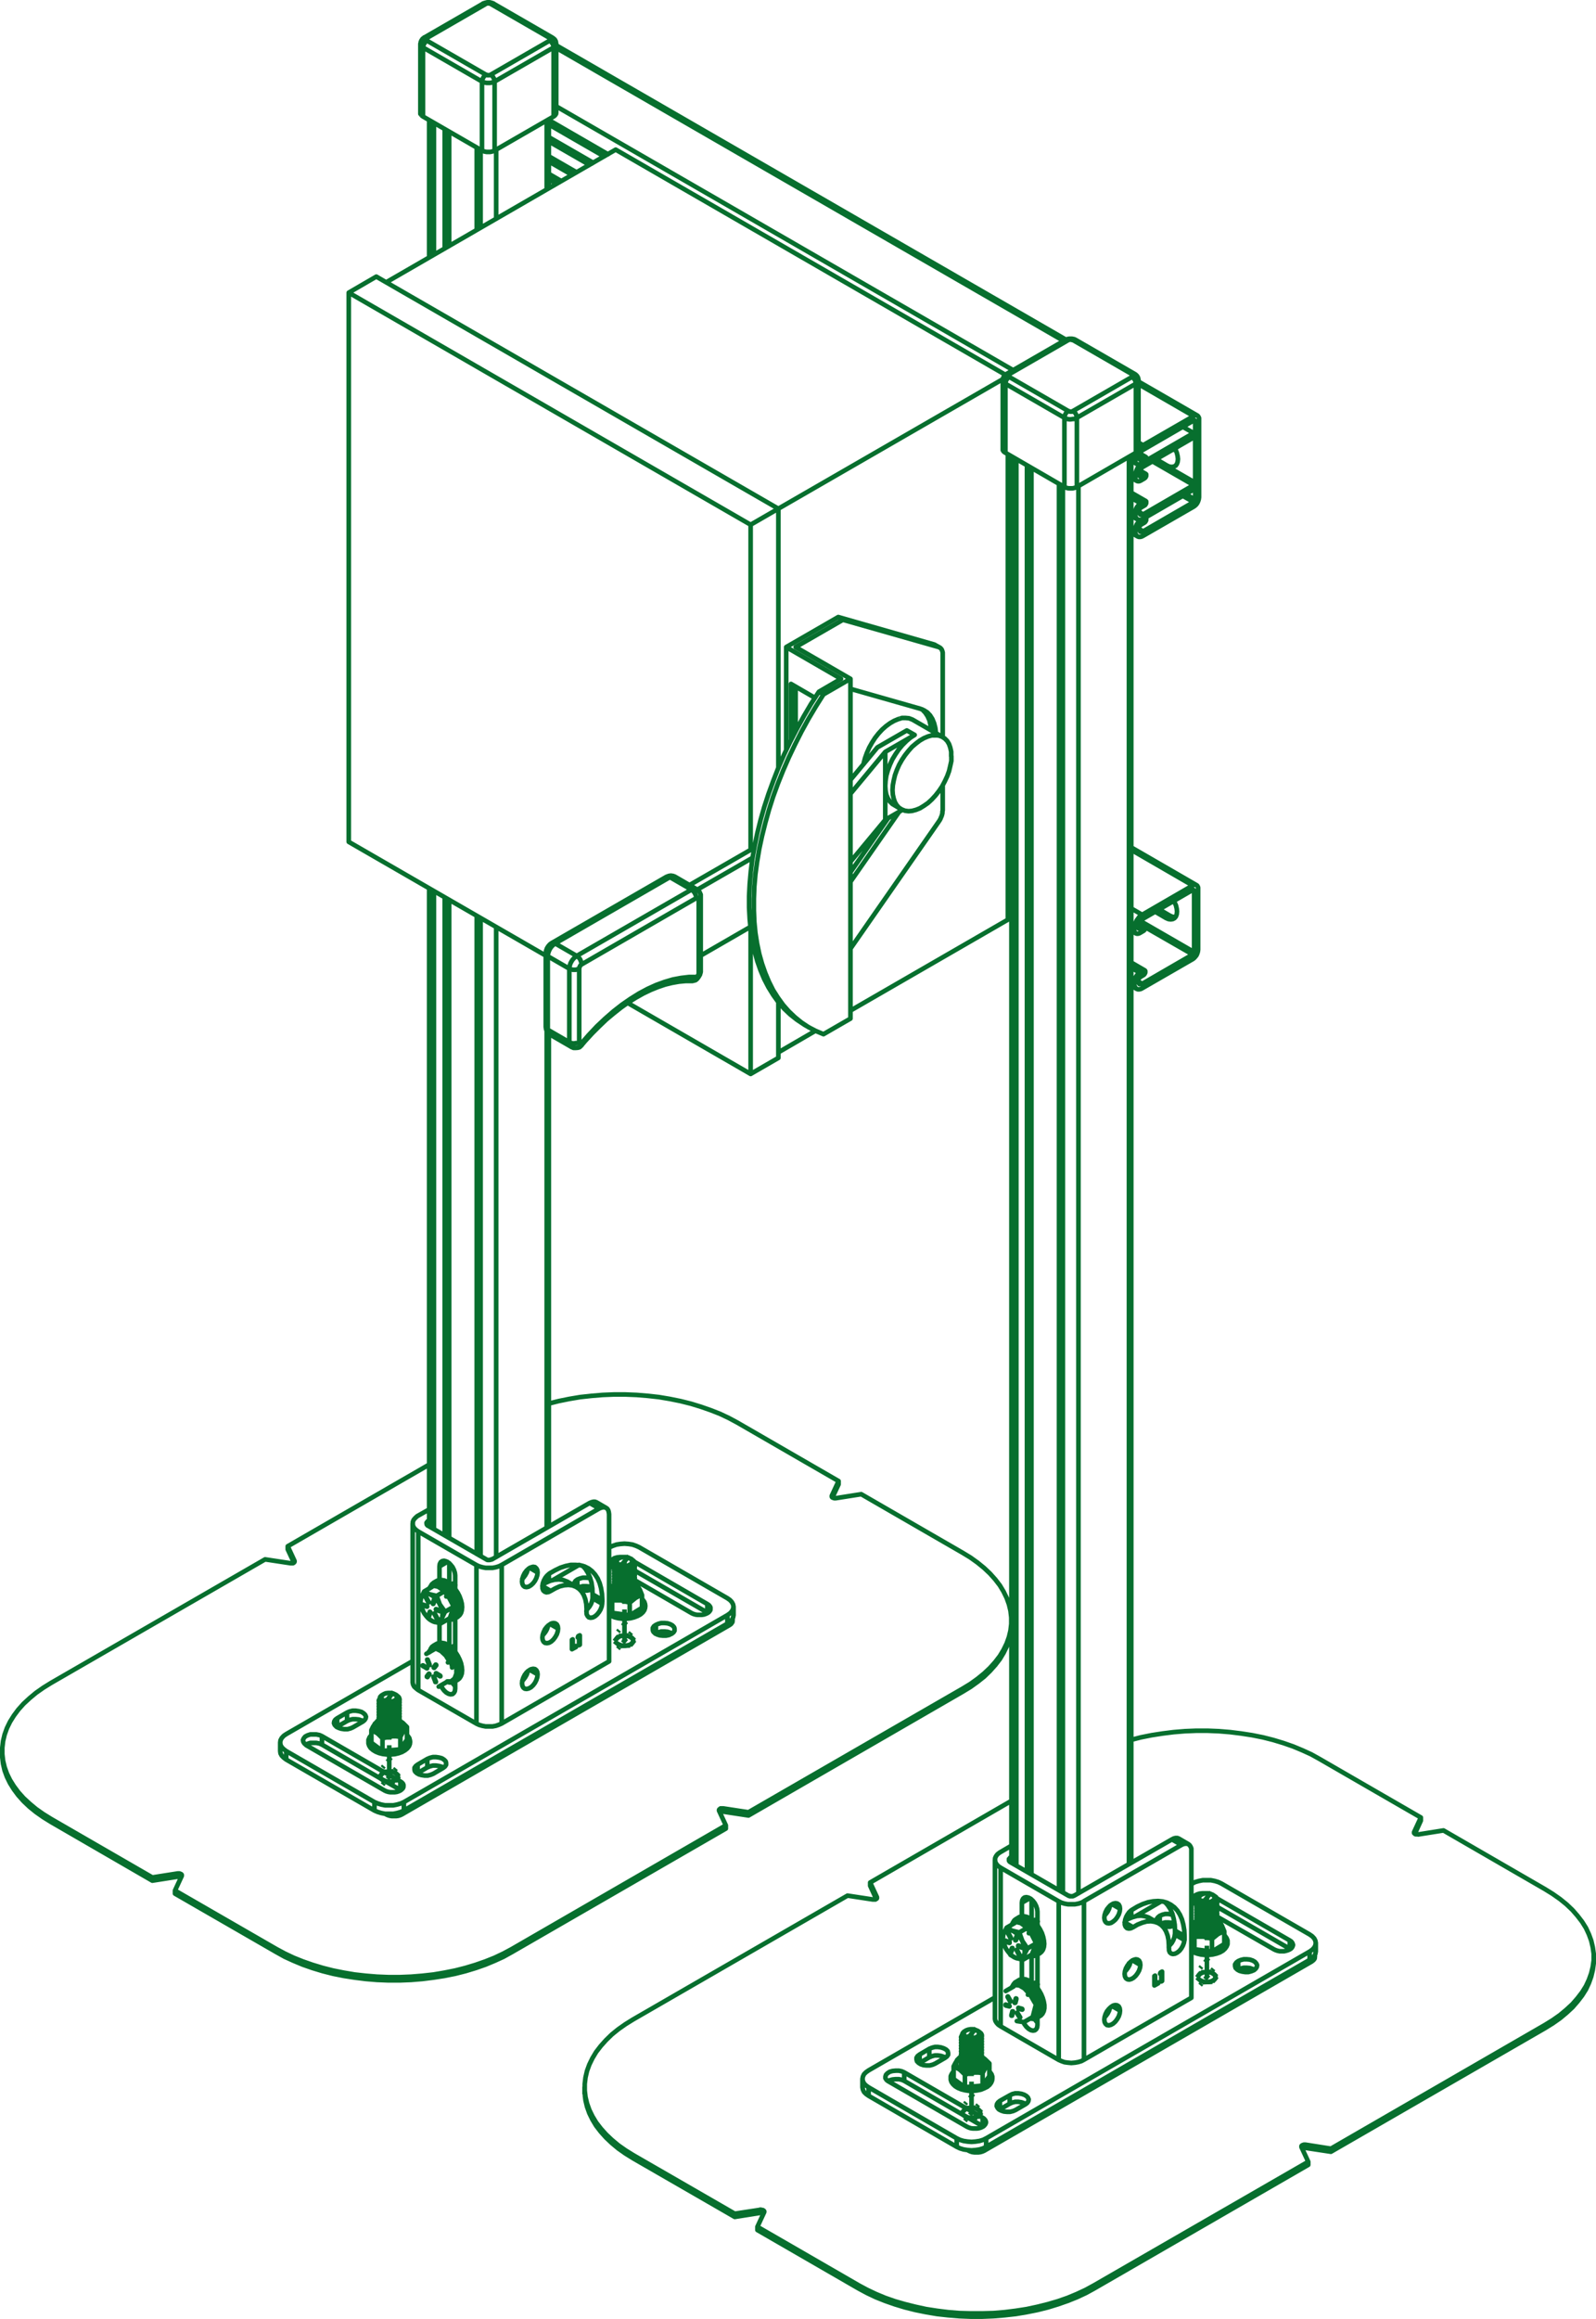 <?xml version="1.0" encoding="UTF-8"?>
<svg id="Layer_2" data-name="Layer 2" xmlns="http://www.w3.org/2000/svg" viewBox="0 0 1036.1 1504.8">
  <defs>
    <style>
      .cls-1, .cls-2, .cls-3, .cls-4 {
        stroke-dasharray: 43.2 3.6 3.6 3.6;
      }

      .cls-1, .cls-2, .cls-3, .cls-4, .cls-5, .cls-6 {
        fill: none;
        stroke: #076f2e;
        stroke-width: 3px;
      }

      .cls-1, .cls-2, .cls-3, .cls-4, .cls-6 {
        stroke-miterlimit: 10;
      }

      .cls-2 {
        stroke-dashoffset: 22.9px;
      }

      .cls-3 {
        stroke-dashoffset: 34.4px;
      }

      .cls-4 {
        stroke-dashoffset: 41.8px;
      }

      .cls-5 {
        stroke-linecap: round;
        stroke-linejoin: round;
      }
    </style>
  </defs>
  <g id="Layer_2-2" data-name="Layer 2">
    <g id="Layer_1-2" data-name="Layer 1-2">
      <path class="cls-5" d="M918,1189.5v-.6M569.3,1231.8v-.7M628.8,1395.3v.3M540,971.3v-.7M191.2,1013.5v-.6M250.7,1177.1v.3M374.8,1030.2v-5.2M752.9,1248.5v-5.3M454.9,629.7v.5l-.3.5-.4.4-.6.4M438.2,568.9l-.7-.3h-.8l-.9.2-.9.4M454.9,581.9v.5l-.3.5-.4.4-.6.4M448.9,577.3l.9-.4.9-.2h.8l.7.3M355.6,668.2v1c.1,0,.3.8.3.8l.4.7.6.5h.1M371,679.4h-.1l-.6-.6-.4-.7-.2-.8v-1M448.9,636.6h.7l.7-.3.6-.4.5-.5.5-.7.3-.8M377.6,678.2h.1v-.6c-.1,0-.3-.5-.3-.5M434.9,569.2l-.7-.3h-1.1l-.5.2M355.6,668.2l-.5-.3-.4-.5-.3-.5v-.5M360.4,612.2l-.6-.3h-1.2l-.5.2M355.6,620.5l-.5-.4-.4-.5-.3-.5v-.5M727.1,1304.7l-5.1-2.9M735.2,1272.1l5.1,3M730.1,1247.5l5.5,3.1M727.1,1238.6l-5.1-2.9M668.5,1231.8l-5.1,2.9M349,1086.5l-5.1-2.9M357.2,1053.9l5.1,2.9M352.1,1029.2l5.4,3.2M349,1020.4l-5.1-3M290.4,1013.5l-5.1,3M743.5,601.7l30.8,17.7M740.2,597.6l35,20.2M774.3,577.5l.9.6M739,636.9l2.5,1.5M734.4,625.3l7.9,4.5M654.3,579l2.3,1.4M734.4,637.2l2,1.2M654.3,591l2.3,1.3M734.4,628l5.5,3.2M654.3,581.8l2.3,1.4M734.4,636l2,1.2M654.3,589.8l2.3,1.4M739.2,599.4l3.1,1.8M739,602l.9.6M734.4,551.5l39.9,23.1M654.3,505.3l2.3,1.4M734.4,602.3l2,1.2M654.3,556.1l2.3,1.3M734.4,589.5l7.1,4.1M654.3,543.2l2.3,1.4M734.4,601.1l2,1.2M654.3,554.9l2.3,1.4M767.9,321.8l7,4M769.8,320.7l6.1,3.5M774.9,283.9l1,.6M739.6,343.3l2.5,1.5M734.4,343.3l2.6,1.5M654.3,297l2.3,1.4M740.1,337.4l.4.2M734.4,342.1l2.6,1.5M654.3,295.9l2.3,1.3M739.8,305.8l3.1,1.8M739.6,308.4l.9.6M767.9,277l7,4M734.4,308.4l2.6,1.5M356.3,90.1l27.8,16.1M734.4,307.2l2.6,1.5M356.3,89l28.8,16.6M748.2,299.4l26.7,15.4M750,298.3l25.9,14.9M774.9,272.9l1,.5M739.6,332.3l2.5,1.5M734.4,320.3l8.5,4.9M356.3,102l17.5,10.1M734.4,332.2l2.6,1.6M356.3,114l7.1,4.1M734.4,323.1l6.1,3.5M356.3,104.8l15.1,8.7M734.4,331.1l2.6,1.5M356.3,112.8l8.1,4.7M739.8,294.8l3.1,1.7M739.6,297.4l.9.5M739.1,249.3l35.8,20.7M361.1,31.1l329.4,190.1M734.4,297.3l2.6,1.6M356.3,79.1l37.4,21.5M739.1,287.2l3,1.7M361.1,69l296.6,171.2M734.4,296.2l2.6,1.5M356.3,77.9l38.4,22.2M278.4,1086.1h0M277.3,1082.5h-.2M285.9,1087.7h-.2M282.9,1080.2h-.1M657,1264.1h0M655.4,1260.7h-.2M663.8,1263.9h0M660,1256.5h0M655.4,1301.9h0M657.4,1305.2h-.2M659.5,1296.8h0M663.7,1304h0M279.1,1045.9h-.1M277.3,1042.5h-.1M285.8,1045.5h-.2M281.9,1038.1h-.2M315.5,2.5l-.5-.2h-.5c0-.1-.4-.1-.4-.1h-.4M318.5,2.5l.5-.2h.5c0-.1.5-.1.5-.1h.3M277.2,24.6l-.5-.2h-.5c0-.1-.4-.1-.4-.1h-.4M274.6,30.8l-.7-.5-.5-.6-.4-.6v-.7M358.6,24.4h-.3c0-.1-.5-.1-.5-.1h-.5c0,.1-.5.3-.5.3M361.1,28.4h0v.7c-.1,0-.5.6-.5.6l-.5.6-.7.5M693.5,220.7l-.5-.2h-.5c0-.1-.4-.1-.4-.1l-.4.2M696.6,220.7l.5-.2h.4c0-.1.5-.1.5-.1l.4.2M655.2,242.8l-.5-.2h-.5c0-.1-.4-.1-.4-.1l-.4.2M652.7,249l-.8-.5-.5-.6-.3-.6v-.6M736.7,242.7l-.4-.2h-.9c0,.1-.5.3-.5.3M739.1,246.7h0v.6l-.4.6-.6.6-.7.5M669.1,303.3v912.7M658.7,297.4v912.6M666.7,301.9v912.7M659.8,297.9v912.7M732.9,1274v1.8M732.9,1241v4M732.9,296.4v913.2M689,314.8v912.6M700.1,315.4v913.2M690,315.4v912.6M291.1,583.6v414.1M291.1,85.1v74.8M280.7,577.7v414M280.7,79.1v86.8M288.7,582.3v414M288.7,83.7v77.6M281.7,578.2v414.1M281.7,79.7v85.6M310.9,595.1v414.1M310.9,96.6v51.8M354.9,1055.8v1.8M354.9,1022.7v4M354.9,669v322.4M354.9,78.2v44.8M322.1,601.5v408.9M322.1,97.2v44.8M312,595.7v414.1M312,97.2v50.6M412.1,1033.1v.2l-.5,1.3M412.1,1031.3v.2l-.6,1.6-1.6,1.3-2.2.9-2.7.4-2.5-.3-2.1-.8-1.4-1.2-.3-1.2M412.1,1029.4v.3l-.6,1.6-1.6,1.3-2.2.9-2.7.3-2.5-.3-2.1-.7-1.4-1.3-.3-1.1M412.1,1027.6v.2l-.6,1.6-1.6,1.4-2.2.8-2.7.4-2.5-.3-2.1-.8-1.4-1.2-.3-1.2M412.1,1025.8v.2l-.6,1.6-1.6,1.3-2.2.9-2.7.3-2.5-.2-2.1-.8-1.4-1.2-.3-1.2M412.1,1023.9v.2l-.6,1.6-1.6,1.4-2.2.9-2.7.3-2.5-.3-2.1-.8-1.4-1.2-.3-1.2M412.1,1022.1v.2l-.6,1.6-1.6,1.4-2.2.8-2.7.4-2.5-.3-2.1-.8-1.4-1.2-.3-1.2M412.1,1020.3v.2l-.6,1.6-1.6,1.3-2.2.9-2.7.3-2.5-.2-2.1-.8-1.4-1.2-.3-1.2M412.1,1018.4v.2l-.6,1.6-1.6,1.4-2.2.8-2.7.4-2.5-.3-2.1-.8-1.4-1.2-.3-1.2M412.1,1016.6v.2l-.6,1.6-1.6,1.3-2.2.9-2.7.4-2.5-.3-2.1-.8-1.4-1.2-.3-1.2M411.7,1013.3h.1l.3,1.7-.6,1.6-1.6,1.3-2.2.9-2.7.3-2.5-.2-2.1-.8-1.4-1.3-.3-1.1M410.1,1011.9l1.3,1,.3.4M410,1012l.7,1v1.1c.1,0-.5,1.1-.5,1.1l-1,.9-1.6.7-1.8.3h-1.9l-1.8-.3-1.5-.7-1-1-.3-1,.3-1.1.9-1,.5-.3M411.7,1013.3l.2.4.2.4v1.1l-.2.4-.2.4-.2.3M409.1,1011.3l.4.2.3.2.2.3M400.8,1012l-.4.9v1l.7.9,1.1.7,1.4.5,1.6.2h1.7l1.5-.6,1.1-.6.8-.9v-1c.1,0-.2-.9-.2-.9l-.9-.8-1.3-.7-1.5-.3h-1.7l-1.6.3-1.3.5-1,.8M411.9,1032.1l.2,1-.6,1.6-1.1.9M411.9,1030.2l.2,1.1-.6,1.6-1.6,1.3-2.2.9-2.7.3-2.5-.2-2.1-.8-1.4-1.2-.3-1.4.2-.6M411.9,1028.4l.2,1-.6,1.6-1.6,1.4-2.2.8-2.7.4-2.5-.3-2.1-.8-1.4-1.2-.3-1.3.2-.6M411.9,1026.6l.2,1-.6,1.6-1.6,1.3-2.2.9-2.7.3-2.5-.2-2.1-.8-1.4-1.2-.3-1.4.2-.6M411.9,1024.7l.2,1-.6,1.7-1.6,1.3-2.2.9-2.7.3-2.5-.3-2.1-.7-1.4-1.3-.3-1.3.2-.6M411.9,1022.9l.2,1-.6,1.6-1.6,1.4-2.2.8-2.7.4-2.5-.3-2.1-.8-1.4-1.2-.3-1.4.2-.5M411.9,1021l.2,1.1-.6,1.6-1.6,1.3-2.2.9-2.7.3-2.5-.2-2.1-.8-1.4-1.2-.3-1.4.2-.6M411.9,1019.2l.2,1-.6,1.6-1.6,1.4-2.2.9-2.7.3-2.5-.3-2.1-.8-1.4-1.2-.3-1.3.2-.6M411.9,1017.4l.2,1-.6,1.6-1.6,1.4-2.2.8-2.7.4-2.5-.3-2.1-.8-1.4-1.2-.3-1.4.2-.5M411.9,1015.5l.2,1.1-.6,1.6-1.6,1.3-2.2.9-2.7.3-2.5-.2-2.1-.8-1.4-1.2-.3-1.4.2-.6M411.5,1016.3l-1.6,1.4-2.2.8-2.7.4-2.5-.3-2.1-.8-1.4-1.2-.3-1.3.6-1.4M411.5,1016.3l.3-1.2-.3-1.6-1.1-1.3-1-.7M259.4,1121.3v.2l-.7,1.6M259.4,1119.5v.2l-.7,1.6-1.6,1.3-2.2.9-2.6.3-2.6-.2-2.1-.8-1.3-1.2-.3-1.2M259.4,1117.6v.2l-.7,1.6-1.6,1.4-2.2.8-2.6.4-2.6-.3-2.1-.8-1.3-1.2-.3-1.2M259.4,1115.8v.2l-.7,1.6-1.6,1.3-2.2.9-2.6.3-2.6-.2-2.1-.8-1.3-1.2-.3-1.2M259.4,1113.9v.3l-.7,1.6-1.6,1.3-2.2.9-2.6.3-2.6-.3-2.1-.7-1.3-1.3-.3-1.1M259.4,1112.1v.2l-.7,1.6-1.6,1.4-2.2.8-2.6.4-2.6-.3-2.1-.8-1.3-1.2-.3-1.2M259.4,1110.3v.2l-.7,1.6-1.6,1.3-2.2.9-2.6.3-2.6-.2-2.1-.8-1.3-1.2-.3-1.2M259.4,1108.4v.2l-.7,1.6-1.6,1.4-2.2.9-2.6.3-2.6-.3-2.1-.8-1.3-1.2-.3-1.2M259.4,1106.6v.2l-.7,1.6-1.6,1.4-2.2.8-2.6.4-2.6-.3-2.1-.8-1.3-1.2-.3-1.2M259.4,1104.8v.2l-.7,1.6-1.6,1.3-2.2.9-2.6.3-2.6-.2-2.1-.8-1.3-1.2-.3-1.2M259,1101.5h0l.4,1.6-.7,1.6-1.6,1.4-2.2.8-2.6.4-2.6-.3-2.1-.8-1.3-1.2-.3-1.2M257.3,1100l1.4,1.1.3.4M257.3,1100.2l.6,1v1.1c.1,0-.4,1-.4,1l-1.1,1-1.5.6-1.8.4h-1.9l-1.8-.4-1.5-.6-1-1-.4-1.1.3-1.1,1-1,.5-.2M259,1101.5l.2.4v.3c.1,0,.2.4.2.4v.8c-.1,0-.2.4-.2.4l-.2.3-.3.4M256.4,1099.5l.3.2.3.2.3.3M248.1,1100.2l-.5.9v1c.1,0,.7.9.7.9l1.1.7,1.5.5,1.6.2,1.6-.2,1.5-.4,1.2-.7.7-.8.2-1-.3-.9-.9-.9-1.3-.6-1.5-.3h-1.7l-1.6.2-1.4.6-.9.8M259.2,1120.2l.2,1.1-.7,1.6-1,.8M259.2,1118.4l.2,1-.7,1.6-1.6,1.4-2.2.9-2.6.3-2.6-.3-2.1-.8-1.3-1.2-.4-1.3.3-.6M259.2,1116.6l.2,1-.7,1.6-1.6,1.3-2.2.9-2.6.4-2.6-.3-2.1-.8-1.3-1.2-.4-1.4.3-.6M259.2,1114.7l.2,1.1-.7,1.6-1.6,1.3-2.2.9-2.6.3-2.6-.2-2.1-.8-1.3-1.2-.4-1.4.3-.6M259.2,1112.9l.2,1-.7,1.6-1.6,1.4-2.2.8-2.6.4-2.6-.3-2.1-.8-1.3-1.2-.4-1.4.3-.5M259.2,1111.1l.2,1-.7,1.6-1.6,1.3-2.2.9-2.6.3-2.6-.2-2.1-.8-1.3-1.2-.4-1.4.3-.6M259.2,1109.2l.2,1-.7,1.7-1.6,1.3-2.2.9-2.6.3-2.6-.3-2.1-.7-1.3-1.3-.4-1.3.3-.6M259.2,1107.4l.2,1-.7,1.6-1.6,1.4-2.2.8-2.6.4-2.6-.3-2.1-.8-1.3-1.2-.4-1.4.3-.5M259.2,1105.5l.2,1.1-.7,1.6-1.6,1.3-2.2.9-2.6.3-2.6-.2-2.1-.8-1.3-1.2-.4-1.4.3-.6M259.2,1103.7l.2,1-.7,1.6-1.6,1.4-2.2.9-2.6.3-2.6-.3-2.1-.8-1.3-1.2-.4-1.3.3-.6M258.7,1104.5l-1.6,1.3-2.2.9-2.6.4-2.6-.3-2.1-.8-1.3-1.2-.4-1.4.7-1.3h0M258.7,1104.5l.4-1.3-.3-1.5-1.1-1.3-1.1-.7M790.1,1251.4v.2l-.5,1.3M790.1,1249.5v.2l-.6,1.6-1.6,1.4-2.2.8-2.7.4-2.5-.3-2.1-.8-1.3-1.2-.4-1.2M790.1,1247.7v.2l-.6,1.6-1.6,1.3-2.2.9-2.7.3-2.5-.2-2.1-.8-1.3-1.2-.4-1.2M790.1,1245.8v.3l-.6,1.6-1.6,1.3-2.2.9-2.7.3-2.5-.3-2.1-.7-1.3-1.3-.4-1.1M790.1,1244v.2l-.6,1.6-1.6,1.4-2.2.8-2.7.4-2.5-.3-2.1-.8-1.3-1.2-.4-1.2M790.1,1242.2v.2l-.6,1.6-1.6,1.3-2.2.9-2.7.3-2.5-.2-2.1-.8-1.3-1.2-.4-1.2M790.1,1240.3v.2l-.6,1.6-1.6,1.4-2.2.9-2.7.3-2.5-.3-2.1-.8-1.3-1.2-.4-1.2M790.1,1238.5v.2l-.6,1.6-1.6,1.4-2.2.8-2.7.4-2.5-.3-2.1-.8-1.3-1.2-.4-1.2M790.1,1236.7v.2l-.6,1.6-1.6,1.3-2.2.9-2.7.3-2.5-.2-2.1-.8-1.3-1.2-.4-1.2M790.1,1234.8v.2l-.6,1.6-1.6,1.4-2.2.8-2.7.4-2.5-.3-2.1-.8-1.3-1.2-.4-1.2M789.8,1231.6h0l.4,1.6-.7,1.6-1.6,1.3-2.2.9-2.7.4-2.5-.3-2.1-.8-1.3-1.2-.4-1.2M788.1,1230.1l1.4,1,.3.5M788.1,1230.2l.6,1v1.1l-.4,1.1-1.1.9-1.5.7-1.8.4h-2l-1.7-.4-1.5-.7-1-.9-.4-1.1.3-1.1,1-1,.4-.2M789.8,1231.6l.2.3v.4l.2.4v.8l-.2.3-.2.4-.3.4M787.2,1229.5l.3.2.3.3.3.2M778.9,1230.2l-.5,1v.9l.7.9,1.1.8,1.4.4,1.7.2h1.6l1.5-.5,1.2-.7.7-.9.2-.9-.4-1-.8-.8-1.3-.6-1.6-.4h-1.6l-1.6.3-1.4.6-.9.7M789.9,1250.3l.3,1-.7,1.6-1.1,1M789.9,1248.5l.3,1-.7,1.6-1.6,1.3-2.2.9-2.7.4-2.5-.3-2.1-.8-1.3-1.2-.4-1.4.3-.6M789.9,1246.6l.3,1.1-.7,1.6-1.6,1.3-2.2.9-2.7.3-2.5-.2-2.1-.8-1.3-1.2-.4-1.4.3-.6M789.9,1244.8l.3,1-.7,1.6-1.6,1.4-2.2.8-2.7.4-2.5-.3-2.1-.8-1.3-1.2-.4-1.4.3-.5M789.9,1243l.3,1-.7,1.6-1.6,1.3-2.2.9-2.7.3-2.5-.2-2.1-.8-1.3-1.2-.4-1.4.3-.6M789.9,1241.1l.3,1-.7,1.7-1.6,1.3-2.2.9-2.7.3-2.5-.3-2.1-.7-1.3-1.3-.4-1.3.3-.6M789.9,1239.3l.3,1-.7,1.6-1.6,1.4-2.2.8-2.7.4-2.5-.3-2.1-.8-1.3-1.2-.4-1.4.3-.5M789.9,1237.4l.3,1.1-.7,1.6-1.6,1.3-2.2.9-2.7.3-2.5-.2-2.1-.8-1.3-1.2-.4-1.4.3-.6M789.9,1235.6l.3,1-.7,1.6-1.6,1.4-2.2.9-2.7.3-2.5-.3-2.1-.8-1.3-1.2-.4-1.3.3-.6M789.9,1233.8l.3,1-.7,1.6-1.6,1.3-2.2.9-2.7.4-2.5-.3-2.1-.8-1.3-1.2-.4-1.4.3-.6M789.5,1234.6l-1.6,1.3-2.2.9-2.7.3-2.5-.2-2.1-.8-1.3-1.2-.4-1.4.6-1.4h0M789.5,1234.6l.3-1.3-.3-1.5-1-1.4-1.1-.7M637.4,1339.5v.2l-.6,1.6M637.4,1337.7v.2l-.6,1.6-1.6,1.3-2.2.9-2.7.4-2.5-.3-2.1-.8-1.4-1.2-.3-1.2M637.4,1335.9v.2l-.6,1.6-1.6,1.3-2.2.9-2.7.3-2.5-.2-2.1-.8-1.4-1.2-.3-1.2M637.4,1334v.2l-.6,1.6-1.6,1.4-2.2.8-2.7.4-2.5-.3-2.1-.8-1.4-1.2-.3-1.2M637.4,1332.2v.2l-.6,1.6-1.6,1.3-2.2.9-2.7.3-2.5-.2-2.1-.8-1.4-1.2-.3-1.2M637.4,1330.3v.2l-.6,1.7-1.6,1.3-2.2.9-2.7.3-2.5-.3-2.1-.7-1.4-1.3-.3-1.1M637.4,1328.5v.2l-.6,1.6-1.6,1.4-2.2.8-2.7.4-2.5-.3-2.1-.8-1.4-1.2-.3-1.2M637.4,1326.7v.2l-.6,1.6-1.6,1.3-2.2.9-2.7.3-2.5-.2-2.1-.8-1.4-1.2-.3-1.2M637.4,1324.8v.2l-.6,1.6-1.6,1.4-2.2.9-2.7.3-2.5-.3-2.1-.8-1.4-1.2-.3-1.2M637.4,1323v.2l-.6,1.6-1.6,1.4-2.2.8-2.7.4-2.5-.3-2.1-.8-1.4-1.2-.3-1.2M637,1319.7h0l.3,1.7-.6,1.6-1.6,1.3-2.2.9-2.7.3-2.5-.2-2.1-.8-1.4-1.2-.3-1.2M635.4,1318.3l1.3,1,.3.4M635.3,1318.4l.7,1v1.1l-.5,1.1-1,.9-1.6.7-1.8.3h-1.9l-1.8-.3-1.5-.7-1-.9-.3-1.1.3-1.1.9-1,.5-.3M637,1319.7l.2.4.2.4v1.1l-.2.4-.2.4-.2.3M634.4,1317.7l.4.2.3.2.2.3M626.1,1318.4l-.4.9v1l.7.9,1.1.7,1.4.5,1.6.2h1.7l1.5-.6,1.1-.6.8-.9v-1l-.2-.9-.9-.8-1.3-.6-1.5-.4h-1.7l-1.6.3-1.3.5-1,.8M637.2,1338.5l.2,1-.6,1.6-1.1.9M637.2,1336.6l.2,1.1-.6,1.6-1.6,1.3-2.2.9-2.7.3-2.5-.2-2.1-.8-1.4-1.2-.3-1.4.2-.6M637.2,1334.8l.2,1-.6,1.6-1.6,1.4-2.2.8-2.7.4-2.5-.3-2.1-.8-1.4-1.2-.3-1.3.2-.6M637.2,1333l.2,1-.6,1.6-1.6,1.3-2.2.9-2.7.4-2.5-.3-2.1-.8-1.4-1.2-.3-1.4.2-.6M637.2,1331.1l.2,1.1-.6,1.6-1.6,1.3-2.2.9-2.7.3-2.5-.2-2.1-.8-1.4-1.3-.3-1.3.2-.6M637.2,1329.3l.2,1-.6,1.6-1.6,1.4-2.2.8-2.7.4-2.5-.3-2.1-.8-1.4-1.2-.3-1.4.2-.5M637.2,1327.5l.2,1-.6,1.6-1.6,1.3-2.2.9-2.7.3-2.5-.2-2.1-.8-1.4-1.2-.3-1.4.2-.6M637.2,1325.6l.2,1-.6,1.7-1.6,1.3-2.2.9-2.7.3-2.5-.3-2.1-.8-1.4-1.2-.3-1.3.2-.6M637.2,1323.8l.2,1-.6,1.6-1.6,1.4-2.2.8-2.7.4-2.5-.3-2.1-.8-1.4-1.2-.3-1.4.2-.5M637.2,1321.9l.2,1.1-.6,1.6-1.6,1.3-2.2.9-2.7.3-2.5-.2-2.1-.8-1.4-1.2-.3-1.4.2-.6M636.8,1322.7l-1.6,1.4-2.2.9-2.7.3-2.5-.3-2.1-.8-1.4-1.2-.3-1.3.6-1.4M636.8,1322.7l.3-1.2-.3-1.6-1.1-1.3-1-.7M922.4,1181.4l-3.9,8.6M922.4,1181.4v-2M568.8,1232.2l-3.9-8.5M564.9,1223.7v-2.1M1003,1316.1l5-3.1,4.7-3.3,4.2-3.5,3.9-3.6,3.3-3.8,3-3.9,2.5-4,1.9-4.1,1.5-4.2,1-4.2.6-4.3v-2.1M847.5,1393.8h-1.6l-.5.3h0M864,1396.3l139-80.2M1003,1314v2.1M851.5,1271.1v1.8M864,1396.3l-16.5-2.5M847.5,1393.8v-2.1M864,1396.3v-2M379.5,1356.5v2.1c.1,0,.6,4.3.6,4.3l1,4.2,1.5,4.2,2,4.1,2.4,4,3,3.9,3.4,3.8,3.8,3.6,4.2,3.5,4.7,3.3,5,3.1M639,1393.8v1.8M634.8,1395h.5l1.3-.3,1.3-.4,1.1-.5M639,1393.8l212.5-122.7M851.5,1271.1l.9-.6.7-.7.4-.8v-.3M495.6,1436.4h-.1l-.4-.2-.5-.2h-1.2M411.1,1400.6l65.9,38M411.1,1398.5v2.1M493.4,1436l-16.4,2.6M477,1438.6v-2.1M493.4,1436v-2M491.7,1447.1l65.8,38M491.7,1447.1v-2.1M710.2,1485.1l139.1-80.3M849.3,1404.8v-2M557.5,1485.1l5.4,2.9,5.7,2.7,6,2.4,6.3,2.2,6.6,2,6.8,1.7,6.9,1.4,7.1,1.2,7.2.8,7.3.6,7.4.3h7.4l7.3-.3,7.3-.6,7.2-.8,7.1-1.2,7-1.4,6.8-1.7,6.5-2,6.3-2.2,6-2.4,5.8-2.7,5.3-2.9M710.2,1483v2.1M557.5,1483v2.1M920.7,1190.4l16.4-2.6M918,1188.9v.6l.3.3.3.3.4.2h1.7M922.4,1179.4l-4.4,9.5M922.4,1179.4l-65.8-38M856.6,1141.4l-5.4-3-5.7-2.6-6-2.5-6.3-2.2-6.6-2-6.7-1.7-7-1.4-7.1-1.1-7.2-.9-7.3-.6-7.4-.3h-7.3l-7.4.3-7.3.6-7.2.9-7.1,1.1-7,1.4-6.2,1.6M656.6,1168.6l-91.7,53M569.3,1231.1l-4.4-9.5M566.6,1232.6h1.7l.4-.3.4-.2.2-.3v-.7M550.2,1230.1l16.4,2.5M550.2,1230.1l-139.1,80.3M411.1,1310.4l-5,3.1-4.7,3.3-4.2,3.4-3.8,3.7-3.4,3.8-3,3.9-2.4,4-2,4.1-1.5,4.1-1,4.3-.5,4.2v4.3l.5,4.2,1,4.2,1.5,4.2,2,4.1,2.4,4,3,3.9,3.4,3.8,3.8,3.6,4.2,3.5,4.7,3.3,5,3.1M411.1,1398.5l65.9,38M493.4,1434l-16.4,2.5M496.1,1435.5v-.3c.1,0,0-.3,0-.3l-.2-.3-.4-.3-.4-.2h-.5l-.6-.2h-.6M491.7,1445l4.4-9.5M491.7,1445l65.8,38M557.5,1483l5.4,2.9,5.7,2.7,6,2.5,6.3,2.2,6.6,1.9,6.8,1.7,6.9,1.5,7.1,1.1,7.2.9,7.3.6,7.4.2h7.4l7.3-.2,7.3-.6,7.2-.9,7.1-1.1,7-1.5,6.8-1.7,6.5-1.9,6.3-2.2,6-2.5,5.8-2.7,5.3-2.9M710.2,1483l139.1-80.2M844.9,1393.3l4.4,9.5M847.5,1391.7h-1.1l-.5.2-.5.2-.3.2-.2.3v.7M864,1394.3l-16.5-2.6M864,1394.3l139-80.3M1003,1314l5-3.1,4.7-3.3,4.2-3.5,3.9-3.6,3.3-3.8,3-3.9,2.5-4,1.9-4.1,1.5-4.2,1-4.2.6-4.2v-4.3l-.6-4.2-1-4.3-1.5-4.1-1.9-4.1-2.5-4-3-3.9-3.3-3.8-3.9-3.7-4.2-3.4-4.7-3.3-5-3.1M1003,1225.9l-65.9-38.1M628.8,1395.6l1.1.5,1.2.4,1.4.2h2.8l1.3-.2,1.3-.4,1.1-.5M628.2,1395.2l.6.4M851.5,1272.9l.9-.7.7-.7.4-.7v-.9M639,1395.6l212.5-122.7M544.4,963.2l-4,8.6M544.4,963.2v-2.1M190.8,1014l-4-8.6M186.8,1005.4v-2M624.9,1097.8l5.1-3.1,4.6-3.3,4.3-3.4,3.8-3.7,3.4-3.8,3-3.9,2.4-4,2-4.1,1.5-4.1,1-4.3.5-4.2v-2.1M469.5,1175.6h-1.7l-.4.3h-.1M485.9,1178.1l139-80.3M624.9,1095.8v2M473.5,1052.9v1.7M485.9,1178.1l-16.4-2.5M469.5,1175.6v-2.1M485.9,1178.1v-2.1M1.5,1138.3v2.1l.5,4.2,1,4.3,1.5,4.1,2,4.1,2.5,4,2.9,3.9,3.4,3.8,3.9,3.7,4.2,3.4,4.7,3.3,5,3.1M260.9,1175.6v1.8M256.7,1176.8h.5l1.4-.3,1.2-.4,1.1-.5M260.9,1175.6l212.6-122.7M473.5,1052.9l.9-.6.6-.8.5-.7v-.3M117.6,1218.2h0l-.5-.3h-1.6M33.1,1182.3l65.8,38.1M33.1,1180.3v2M115.4,1217.8l-16.5,2.6M98.9,1220.4v-2.1M115.4,1217.8v-2.1M113.6,1228.8l65.9,38M113.6,1228.8v-2M332.2,1266.8l139-80.2M471.2,1186.6v-2.1M179.5,1266.8l5.4,3,5.7,2.6,6,2.5,6.3,2.2,6.6,2,6.7,1.7,7,1.4,7.1,1.1,7.2.9,7.3.6,7.4.3h7.3l7.4-.3,7.3-.6,7.2-.9,7.1-1.1,7-1.4,6.7-1.7,6.6-2,6.3-2.2,6-2.5,5.7-2.6,5.4-3M332.2,1264.8v2M179.5,1264.8v2M542.6,972.2l16.5-2.6M540,970.6v.7l.2.3.4.2.4.2.5.2h1.1M544.4,961.1l-4.4,9.5M544.4,961.1l-65.8-38M478.6,923.1l-5.4-2.9-5.7-2.7-6.1-2.4-6.3-2.2-6.5-2-6.8-1.7-6.9-1.4-7.1-1.2-7.2-.8-7.3-.6-7.4-.3h-7.4l-7.3.3-7.3.6-7.3.8-7.1,1.2-6.9,1.4-6.3,1.6M278.6,950.4l-91.8,53M191.2,1012.9l-4.4-9.5M188.6,1014.4h1.6l.5-.3.3-.3.2-.3v-.3c.1,0,0-.3,0-.3M172.1,1011.9l16.5,2.5M172.1,1011.9l-139,80.2M33.1,1092.1l-5,3.1-4.7,3.3-4.2,3.5-3.9,3.6-3.4,3.8-2.9,3.9-2.5,4-2,4.1-1.5,4.2-1,4.2-.5,4.3v4.2l.5,4.3,1,4.2,1.5,4.2,2,4.1,2.5,4,2.9,3.9,3.4,3.8,3.9,3.6,4.2,3.5,4.7,3.3,5,3.1M33.1,1180.3l65.8,38M115.4,1215.7l-16.5,2.6M118,1217.3v-.7l-.2-.3-.3-.2-.5-.2-.5-.2h-1.1M113.6,1226.8l4.4-9.5M113.6,1226.8l65.9,38M179.5,1264.8l5.4,2.9,5.7,2.7,6,2.4,6.3,2.2,6.6,2,6.7,1.7,7,1.4,7.1,1.2,7.2.8,7.3.6,7.4.3h7.3l7.4-.3,7.3-.6,7.2-.8,7.1-1.2,7-1.4,6.7-1.7,6.6-2,6.3-2.2,6-2.4,5.7-2.7,5.4-2.9M332.2,1264.8l139-80.3M466.8,1175l4.4,9.5M469.5,1173.5h-1.7l-.4.3-.4.3-.2.3v.3c-.1,0,0,.3,0,.3M485.9,1176l-16.4-2.5M485.9,1176l139-80.2M624.9,1095.8l5.1-3.1,4.6-3.3,4.3-3.5,3.8-3.6,3.4-3.8,3-3.9,2.4-4,2-4.1,1.5-4.2,1-4.2.5-4.3v-4.2l-.5-4.3-1-4.2-1.5-4.2-2-4.1-2.4-4-3-3.9-3.4-3.8-3.8-3.6-4.3-3.5-4.6-3.3-5.1-3.1M624.9,1007.6l-65.8-38M250.7,1177.4l1.1.5,1.3.4,1.3.2h2.8l1.4-.2,1.2-.4,1.1-.5M250.1,1177l.6.4M473.5,1054.6l.9-.6.6-.7.5-.8v-.8M260.9,1177.4l212.6-122.8M398.9,1016.6l-1.1.6M384.5,1030.2h-.2l-1.8-.7-2-.2h-2.1l-1.9.5-1.5.6M459.2,1046.4l-47.3-27.3M459.5,1046.6l-.3-.2M459.2,1046.4v-5.5M476.2,1048.1l-.3,1.5-.8,1.5-1.2,1.3-1.7,1.2M436.2,1060.1l-1-.6-1.8-.6-2-.2h-2.1l-1.9.5-1.6.7M425.8,1059.9l-.4.2M425.8,1059.9v-5.5M225.3,1116.8l-6.4,3.7M235.8,1117l-1.1-.6-1.8-.6-2-.2h-2l-2,.5-1.6.7M225.3,1116.8v-5.5M218.9,1120.5l-.3.2M218.9,1120.5v-5.5M209,1132.1l-1.6-.7-2-.4h-4l-1.8.6-1.1.6M185.8,1141.8l-1.6-1.2-1.3-1.3-.8-1.5-.2-1.5M277.4,1146.9l-6.3,3.7M287.9,1147.1l-1-.6-1.8-.5-2-.3h-2.1l-1.9.5-1.7.7M277.4,1146.9v-5.5M271.1,1150.6l-.3.2M271.1,1150.6v-5.5M259.9,1161.5l-50.9-29.4M209,1132.1v-5.5M260.2,1161.7l-.3-.2M259.9,1161.5v-5.5M185.8,1141.8l57.3,33.1M185.8,1136.3v5.5M262.2,1174.9l210-121.3M472.2,1053.6v-5.5M243.1,1174.9v-5.5M262.2,1174.9l-2,.9-2.4.7-2.5.5h-5.3l-2.5-.5-2.3-.7-2.1-.9M262.2,1169.4v5.5M271.1,1145.1l-1.2.9-.8,1.1v1.2c-.1,0,.3,1.2.3,1.2l1,1,1.5.9,1.8.5,2,.3h2l1.9-.5,1.7-.7M277.4,1141.4l-6.3,3.7M287.6,1147.3l1.3-1,.7-1.1v-1.1c.1,0-.3-1.2-.3-1.2l-1-1-1.4-.9-1.8-.5-2-.3h-2.1l-1.9.5-1.7.7M281.3,1151l6.3-3.7M218.9,1115l-1.2.9-.7,1.1-.2,1.2.5,1.2,1,1,1.4.8,1.8.6,2,.3h2.1l1.9-.5,1.6-.7M225.3,1111.3l-6.4,3.7M235.5,1117.2l1.2-1,.7-1.1.2-1.1-.5-1.2-1-1-1.4-.9-1.8-.5-2-.3h-2l-2,.5-1.6.7M229.1,1120.9l6.4-3.7M435.9,1060.2l1.3-.9.7-1.1v-1.2c.1,0-.3-1.1-.3-1.1l-1-1.1-1.4-.8-1.8-.6-2-.2h-2.1l-1.9.5-1.6.7M425.8,1054.4l-1.3.9-.7,1.1v1.2c-.1,0,.3,1.2.3,1.2l1,1,1.4.8,1.8.6,2,.2h2.1l1.9-.4,1.6-.8M383.2,1024.2l-.7-.2-2-.2h-2.1l-1.9.5-1.7.7M376.5,1031.6l.9.2,2,.3h2.1l1.9-.5,1.2-.5M374.8,1025l-1.2.9-.7,1.1v1.2c-.1,0,.2,1,.2,1M449,1046.8l1.1.5,1.3.4,1.3.2h2.8l1.4-.2,1.2-.4,1.1-.5M411.7,1025.2l37.3,21.6M398.1,1017.4l.7.4M404.6,1010.4h-1.9l-2,.2-1.8.5-1.4.9-1,1-.5,1.2.2,1.1.7,1.2,1.2.9M459.2,1040.9l-47.5-27.5M459.2,1046.8l.9-.6.7-.8.4-.7v-.8c.1,0,0-.9,0-.9l-.4-.7-.7-.8-.9-.6M249.7,1161.9l1.1.5,1.3.4,1.3.2h2.8l1.4-.2,1.2-.4,1.1-.5M198.8,1132.5l50.9,29.4M209,1126.6l-1.6-.7-2-.4h-4l-1.8.6-1.5.8-.9,1.1-.5,1.1.2,1.2.7,1.1,1.2,1M259.9,1156l-50.9-29.4M259.9,1161.9l.9-.7.7-.7.4-.8v-.8c.1,0,0-.8,0-.8l-.4-.8-.7-.7-.9-.6M267.9,1077.9l-82.1,47.4M375.9,1015.5l-16.9,9.8M395.8,1004l-.4.3M185.8,1125.3l-1.6,1.1-1.3,1.4-.8,1.5-.2,1.5.2,1.5.8,1.5,1.3,1.3,1.6,1.2M185.8,1136.3l57.3,33.1M243.1,1169.4l2.1.9,2.3.7,2.5.5h5.3l2.5-.5,2.4-.7,2-.9M262.2,1169.4l210-121.3M472.2,1048.1l1.7-1.2,1.2-1.3.8-1.5.3-1.5-.3-1.5-.8-1.5-1.2-1.3-1.7-1.2M472.2,1037.1l-57.3-33.1M414.9,1004l-2-.9-2.3-.8-2.6-.4-2.6-.2-2.6.2-2.6.4-2.3.8-2.1.9M776.9,1234.9l-1,.5M762.5,1248.4h-.2l-1.8-.7-2-.2h-2.1l-1.9.5-1.4.6M837.3,1264.6l-47.3-27.3M837.6,1264.8l-.3-.2M837.3,1264.6v-5.4M854.2,1266.3l-.3,1.6-.7,1.4-1.3,1.4-1.7,1.1M814.3,1278.3l-1.1-.6-1.8-.6-2-.2h-2l-2,.5-1.6.7M803.8,1278.1l-.3.2M803.8,1278.1v-5.5M603.3,1335l-6.3,3.7M613.8,1335.2l-1.1-.5-1.8-.6-2-.3h-2l-1.9.5-1.7.7M603.3,1335v-5.5M597,1338.7l-.3.2M597,1338.7v-5.5M587,1350.3l-1.6-.7-1.9-.4h-2.1l-2,.2-1.8.5-1.1.6M563.9,1360l-1.7-1.2-1.3-1.3-.7-1.5-.3-1.5M655.5,1365.1l-6.4,3.7M666,1365.3l-1.1-.5-1.8-.6-2-.3h-2.1l-1.9.5-1.6.7M655.5,1365.1v-5.4M649.1,1368.8l-.3.2M649.1,1368.8v-5.5M637.9,1379.7l-50.9-29.4M587,1350.3v-5.5M638.3,1379.9l-.4-.2M637.9,1379.7v-5.5M563.9,1360l57.2,33.1M563.9,1354.5v5.5M640.2,1393.1l210-121.3M850.2,1271.8v-5.4M649.1,1363.3l-1.2,1-.7,1.1-.2,1.2.5,1.1.9,1.1,1.5.8,1.8.6,2,.2h2l2-.5,1.6-.7M655.5,1359.7l-6.4,3.6M665.7,1365.5l1.2-.9.7-1.1.2-1.2-.5-1.2-1-1-1.4-.8-1.8-.6-2-.3h-2.1l-1.9.5-1.6.8M659.3,1369.2l6.4-3.7M597,1333.2l-1.3,1-.7,1.1v1.2l.3,1.1,1,1,1.4.9,1.8.6,2,.2h2.1l1.9-.5,1.6-.7M603.3,1329.5l-6.3,3.7M613.5,1335.4l1.2-.9.8-1.1v-1.2l-.3-1.2-1-1-1.5-.8-1.8-.6-2-.3h-2l-1.9.5-1.7.7M607.1,1339.1l6.4-3.7M814,1278.5l1.2-1,.7-1.1.2-1.2-.5-1.1-1-1.1-1.4-.8-1.8-.6-2-.2h-2l-2,.5-1.6.7M803.8,1272.6l-1.2.9-.8,1.2v1.1l.3,1.2,1,1,1.5.9,1.8.5,2,.3h2l1.9-.5,1.7-.7M761.2,1242.4h-.7l-2-.4h-2.1l-1.9.5-1.6.7M754.5,1249.8l1,.2,2,.3h2l1.9-.5,1.2-.5M752.9,1243.2l-1.2,1-.8,1.1v1.1l.2,1M827.1,1265l1.1.5,1.2.4,1.4.3h2.8l1.3-.3,1.3-.4,1.1-.5M789.7,1243.5l37.4,21.5M776.2,1235.6l.6.4M782.6,1228.6h-1.9l-2,.2-1.8.6-1.4.8-1,1-.4,1.2v1.2l.8,1.1,1.3.9M837.3,1259.2l-47.6-27.5M837.3,1265l.9-.6.6-.7.4-.8.2-.8-.2-.8-.4-.8-.6-.7-.9-.6M627.8,1380.1l1.1.5,1.2.4,1.4.2h2.8l1.3-.2,1.3-.4,1-.5M576.9,1350.7l50.9,29.4M587,1344.8l-1.6-.7-1.9-.4h-2.1l-2,.2-1.8.5-1.4.9-1,1-.4,1.2v1.1l.8,1.2,1.3.9M637.9,1374.2l-50.9-29.4M637.9,1380.1l.9-.6.7-.8.4-.7.2-.8-.2-.9-.4-.7-.7-.8-.9-.6M645.9,1296.2l-82,47.3M753.9,1233.8l-16.9,9.8M773.9,1222.3l-.5.2M563.9,1343.5l-1.7,1.2-1.3,1.3-.7,1.5-.3,1.5.3,1.5.7,1.5,1.3,1.3,1.7,1.2M563.9,1354.5l57.2,33.1M640.2,1387.6l210-121.2M850.2,1266.4l1.7-1.2,1.3-1.4.7-1.4.3-1.6-.3-1.5-.7-1.4-1.3-1.4-1.7-1.2M850.2,1255.3l-57.2-33M793,1222.3l-2.1-1-2.3-.7-2.5-.5h-5.3l-2.5.5-2.4.7-2,1M621.1,1387.6l2.1,1,2.3.7,2.6.4,2.6.2,2.6-.2,2.6-.4,2.3-.7,2-1M621.1,1393.1v-5.5M640.2,1393.1l-2,1-2.3.7-2.6.4-2.6.2-2.6-.2-2.6-.4-2.3-.7-2.1-1M640.2,1387.6v5.5M776,1247h.3l.2-.2M791.4,1246.8l.4.5,1.3,2M790,1246.5l1.4.3M773.4,1249l.6-.5,2-1.5M793.1,1249.3l.4.9,1.3,3.1M773.7,1252.7l-.3-.5M790,1251.3h0l-.2-.6M773.4,1266.1l1.5.8,2.2.8,2.4.6,2.6.3h2.6l2.6-.3,2.5-.6,2.2-.8,1.9-1.1,1.4-1.3,1-1.4.6-1.5v-.8M773.4,1261l2,3.9M794.8,1255.8l.5.5,1,1.4M796.3,1257.7l.6,1.5v1.5l-.6,1.5-1,1.4-1.4,1.3-1.9,1.1-2.2.8-2.5.6-2.6.3h-2.6l-2.6-.3-2.4-.6-2.2-.8-1.5-.8M794.8,1261.5v-8.2M794.8,1253.3l-1.9.7-2.1,1M786.8,1266.4l8-4.9M775.4,1256.7l-1.2-3.1-.5-.9M776.9,1249.4l-.4.6-.2,1.1.3,1.1M776.6,1252.2l.8,1,1.3.9,1.6.6,1.8.4h2l1.8-.2,1.7-.6,1.4-.7,1-1,.5-1.1v-1.1l-.5-1M773.4,1251.8v.2l.3.7M776,1247l-.8.6-.7.7-.5.7-.4.7-.2.5M773.7,1252.7l.5.7.6.7.8.6.9.6,1,.5,1.1.4,1.3.3,1.2.2M790.8,1255l.9-.6.7-.6.5-.7.4-.7.2-.8v-1.5l-.4-.8M793.1,1249.3l-.4-.7-.7-.7-.7-.6-.9-.5-.4-.2M776.5,1246.8l-.5.2M790.8,1255l-.3.2-3.7,3M781.1,1256.7h1.3l1.4.2h1.3l1.3-.3,1.2-.2,1.2-.4,1-.4,1-.6M786.8,1266.4v-8.2M786.8,1258.2l-2.8-.9-2.9-.6M781.1,1256.7h-5.7M775.4,1264.9v-8.2M775.4,1264.9l11.4,1.5M398,1028.8l.3-.2h.2M413.4,1028.6l.4.4,1.3,2.1M412,1028.2l1.4.4M395.4,1030.8l.6-.5,2-1.5M415.1,1031.1l.4.8,1.3,3.2M395.7,1034.5l-.3-.5M411.9,1033h0v-.6M395.4,1047.8l1.4.8,2.2.9,2.5.6,2.6.3h2.6l2.6-.3,2.4-.6,2.3-.9,1.8-1,1.5-1.3,1-1.4.5-1.5v-.8M395.4,1042.8l2,3.8M416.8,1037.5l.5.6,1,1.4M418.3,1039.5l.5,1.5v1.5l-.5,1.5-1,1.4-1.5,1.3-1.8,1.1-2.3.8-2.4.6-2.6.3h-2.6l-2.6-.3-2.5-.6-2.2-.9-1.4-.8M416.8,1043.3v-8.2M416.8,1035.1l-2,.6-2,1.1M408.8,1048.2l8-4.9M397.4,1038.5l-1.3-3.2-.4-.8M398.9,1031.2l-.4.6-.2,1.1.3,1.1M398.6,1034l.8,1,1.2.9,1.7.6,1.8.3h1.9l1.9-.2,1.7-.5,1.4-.8,1-.9.5-1.1v-1.1c-.1,0-.6-1-.6-1M395.4,1033.6h0l.3.9M398,1028.8l-.8.6-.7.6-.6.7-.4.8v.5M395.7,1034.5l.5.7.6.7.8.6.9.6,1,.4,1.1.4,1.2.4,1.3.2M412.8,1036.8l.8-.6.7-.6.6-.7.4-.8.2-.7v-1.6c-.1,0-.4-.7-.4-.7M415.1,1031.1l-.5-.7-.6-.7-.8-.6-.9-.6h-.3M398.4,1028.6l-.4.2M412.8,1036.8l-.3.2-3.7,3M403.1,1038.5h3.9l1.3-.2,1.3-.3,1.1-.3,1.1-.5,1-.5M408.8,1048.2v-8.2M408.8,1040l-2.8-.9-2.9-.6M403.1,1038.5h-5.7M397.4,1046.6v-8.1M397.4,1046.6l11.4,1.6M621.3,1337v-.2l2.2-2.2M623.5,1334.6l.9-.2M637.2,1334.8l1.4.8M638.6,1335.6l.9.7,2.8,2.7M619.1,1340.9l1.1-2.1,1.1-1.8M642.3,1347.2v-8.2M642.3,1339l-1.1,1-1.1,1.4M622.7,1342.8l-2.8-1.6-.8-.3M619.1,1349.1v-8.2M617.2,1349v.6l.5,1.5,1,1.4,1.4,1.3,1.8,1.1,2.2.9,2.4.6,2.6.4h2.6l2.6-.3,2.5-.5,2.2-.9,2-1,1.5-1.3,1-1.4.6-1.5v-.9M619.1,1349.1l7.3,5.3M637.9,1353.4l4.4-6.2M642.3,1344.1l.4.5,1,1.4.5,1.5v1.6l-.7,1.4-1,1.4-1.5,1.3-2,1.1-2.2.8-2.5.5-2.6.3h-2.6l-2.6-.4-2.4-.6-2.2-.8-1.8-1.1-1.4-1.3-1-1.5-.5-1.5v-1.5l.7-1.5,1-1.4.2-.2M640.1,1341.4l-.2.2-2,3.6M626.4,1346.2l-2.8-2.7-.9-.7M624.2,1337.5l-.5,1.1v1.1l.4,1.1,1,.9M625.1,1341.7l1.4.8,1.7.5,1.9.3h1.9l1.9-.4,1.6-.7,1.2-.8.8-1,.3-1.1-.2-1.1-.4-.7M621.3,1337l-.4.8-.3.7v1.5l.3.8.5.7.6.7.7.6M622.7,1342.8l.9.6,1,.5,1.1.4,1.2.3,1.3.3h3.9M632.1,1345l1.3-.2,1.3-.2,1.2-.4,1.1-.4.9-.5.9-.6.7-.6.6-.7M640.1,1341.4l.4-.8.2-.7v-1.5l-.3-.8-.4-.7-.6-.7-.8-.6M638.6,1335.6l-.8-.6-.5-.2M623.9,1334.9l-.5.2-.8.6-.7.6-.6.7M637.9,1353.4v-8.2M637.9,1345.2l-2.8-.3h-3M632.1,1345h-.4l-5.3,1.2M626.4,1354.4v-8.2M626.4,1354.4l11.5-1M243.3,1118.8v-.2c.1,0,2.1-2.2,2.1-2.2M245.4,1116.4l1-.3M259.2,1116.5l1.4.9M260.6,1117.4l.9.6,2.7,2.7M241.1,1122.7l1-2.1,1.2-1.8M264.2,1128.9v-8.2M264.2,1120.7l-1,1-1.1,1.4M244.7,1124.6l-2.8-1.6-.8-.3M241.1,1130.9v-8.2M239.2,1130.8v.6l.5,1.5.9,1.4,1.5,1.3,1.8,1.1,2.2.9,2.4.6,2.6.3h2.6l2.6-.2,2.5-.6,2.2-.8,1.9-1.1,1.5-1.2,1.1-1.4.6-1.5v-.9M241.1,1130.9l7.2,5.3M259.9,1135.2l4.3-6.3M264.2,1125.9l.5.5,1,1.4.4,1.5v1.5l-.6,1.5-1.1,1.4-1.5,1.3-1.9,1-2.2.8-2.5.6-2.6.3h-2.6l-2.6-.4-2.4-.6-2.2-.9-1.8-1.1-1.5-1.3-.9-1.4-.5-1.5v-1.5c.1,0,.6-1.5.6-1.5l1.1-1.4.2-.2M262.1,1123.1l-.2.3-2,3.6M248.3,1128l-2.7-2.7-.9-.7M246.2,1119.3l-.6,1v1.2l.5,1,1,1M247.1,1123.5l1.4.8,1.7.5,1.9.3h1.9l1.8-.5,1.6-.6,1.3-.8.8-1.1.3-1.1-.3-1.1-.4-.6M243.3,1118.8l-.5.7-.2.8v.7c-.1,0,0,.8,0,.8l.3.8.5.7.6.7.7.6M244.7,1124.6l.9.6,1,.4,1.1.5,1.2.3,1.3.2,1.3.2h2.6M254.1,1126.8l1.3-.2,1.2-.3,1.2-.3,1.1-.4,1-.6.9-.5.7-.7.6-.7M262.1,1123.1l.4-.7.2-.7v-.8c.1,0,0-.8,0-.8l-.3-.7-.4-.7-.6-.7-.8-.6M260.6,1117.4l-.9-.6-.4-.3M245.8,1116.6l-.4.3-.9.6-.7.6-.5.7M259.9,1135.2v-8.2M259.9,1127l-2.8-.3h-3M254.1,1126.8h-.4l-5.4,1.2M248.3,1136.2v-8.2M248.3,1136.2l11.6-1M529.4,668.9l-24.1,14M654.3,596.8l-102.2,59M654.3,294.8v302M505.3,330.1l145.8-84.1M652.7,243.2l-253-146.1M399.7,97.1l-149,86.1M244.3,179.5l-17.9,10.4M505.3,330.1L244.3,179.5M226.4,189.9l260.9,150.6M226.4,189.9v356.4M354.3,620.1l-127.9-73.8M487.3,696.9l-79.8-46.1M505.3,650.2v36.3M505.3,330.1v168.3M487.3,340.5l18-10.4M487.3,551.4v-210.9M487.3,696.9v-94M487.3,696.9l18-10.4M598.6,460.3l.3.3,1.8,1.9,1.5,2.3,1.2,2.7.7,3.1.4,3.4M606.4,418.2l.5.2h0M576.5,531l-24.4,35M606.4,418.2l-62.2-17.8M609.4,419.9l-3-1.7M516.5,445.5v28.8M597.4,459.9l-45.3-12.9M607.6,475.8l-.4-3.4-.8-3.1-1.1-2.7-1.5-2.4-1.8-1.9-2.2-1.4-2.4-1M552.1,572.2l31.6-45.4M609.4,533.2l-57.3,82.4M609.4,533.2l.6-.9.5-.9.4-1,.4-.9.3-1,.2-.9v-.9l.2-.9M612,509.6v16.2M612,424.3v54M612,424.3v-.8l-.2-.8-.2-.6-.3-.7-.4-.5-.4-.4-.5-.3-.6-.3M547.2,402.2l62.2,17.7M513.5,480.4v-36.6M513.5,443.8l15.5,9M510.4,419.9v66.8M546,440.5l-14.4,8.4M552.1,440.5l-35.6-20.6M516.5,419.9l30.7-17.7M547.2,402.2l-3-1.8M544.2,400.4l-33.8,19.5M510.4,419.9l35.6,20.6M534.6,450.6l-3-1.7M531.6,448.9l-5.1,7.9-4.7,8-4.5,8.2-4.3,8.3-4,8.4-3.7,8.5-3.3,8.5-3.1,8.5-2.8,8.6-2.4,8.5-2.1,8.5-1.7,8.3-1.5,8.3-1,8.2-.7,8-.4,7.8v7.6l.4,7.5.7,7.2,1,6.9,1.5,6.6,1.7,6.4,2.1,6,2.4,5.7,2.8,5.4,3.1,5,3.3,4.6,3.7,4.2,4,3.8,4.3,3.4,4.5,3,.6.4M552.1,440.5v220.5M552.1,440.5l-17.5,10.1M534.6,450.6l-5,7.9-4.8,8.1-4.5,8.2-4.2,8.3-4,8.4-3.7,8.5-3.4,8.5-3.1,8.5-2.7,8.5-2.4,8.6-2.1,8.4-1.8,8.4-1.4,8.3-1.1,8.1-.7,8-.3,7.9v7.6l.3,7.4.7,7.2,1.1,6.9,1.4,6.7,1.8,6.4,2.1,6,2.4,5.7,2.7,5.4,3.1,4.9,3.4,4.7,3.7,4.2,4,3.8,4.2,3.4,4.5,3,4.8,2.5,5,2.1M534.6,671.1l17.5-10.1M574.7,532l11.2-6.5M580.3,522.3l-1-.6-1.6-1.6-1.3-2-1-2.4-.5-2.7-.2-3M574.7,510l.2-3.3.5-3.4,1-3.5,1.3-3.5,1.6-3.5,2-3.3,2.1-3.1,2.4-2.9,2.6-2.6,2.6-2.2,2.8-1.8M592.6,467.1l-.4-.2-2.1-.8-2.2-.2h-2.4c0,.1-2.5.8-2.5.8l-2.6,1.1-2.6,1.5-2.6,1.9-2.5,2.2-2.4,2.6-2.2,2.8-2,3.1-1.8,3.2-1.5,3.4-1.2,3.3-.9,3.4v.6M617.6,490.7v3.1l-.7,3.2-.8,3.4-1.2,3.3-1.6,3.4-1.7,3.2-2.1,3.1-2.2,2.8-2.4,2.6-2.5,2.3-2.6,1.8-2.6,1.6-2.5,1-2.6.7-2.3.2-2.3-.3-2-.8-1.8-1.1-1.5-1.6-1.2-2-.8-2.3-.6-2.7-.2-2.9.2-3.1.6-3.2.8-3.4,1.2-3.3,1.5-3.4,1.8-3.2,2-3,2.3-2.9,2.3-2.6,2.6-2.2,2.5-1.9,2.6-1.5,2.6-1.1,2.5-.7h2.4c0-.1,2.2.1,2.2.1l2.1.8,1.7,1.1,1.6,1.6,1.2,2,.8,2.3.6,2.7v2.9M574.7,532l-22.6,27.2M574.7,532v-22M574.7,487.9v22.1M451.7,635.9l.3-.3.4-.9v-.8M487.1,601.5l-32.2,18.6M569.6,485l19.1-11M569.6,485l-17.5,21.1M489.7,550.1l-42,24.2M452.7,577.3l35.9-20.7M552.1,515.1l22.6-27.2M593.8,476.9l-19.1,11M593.8,476.9l-5.1-2.9M377.1,677.4h0l-.1.9-.4.9-.3.2M448.9,577.3l-14-8.1M434.9,569.2l-74.5,43M355.6,620.5v47.7M355.6,668.2l14,8.1M377.1,677.4h.2l.1-.2M377.4,677.1l5-5.7,5.1-5.4,5.3-5,5.4-4.7,5.5-4.3,5.5-3.8,5.6-3.5,5.6-3,5.5-2.5,5.5-2,5.4-1.6,5.3-1,5.1-.6h5M452.2,633.9h.3M452.5,633.9l.3-.2.2-.3.2-.3v-.3c.1,0,.3-.4.3-.4v-.3c.1,0,.1-.6.1-.6M453.6,631.5v-47.8M453.6,583.7v-.6c-.1,0-.2-.2-.2-.2l-.2-.2h-.8l-.4.2M376,676.3v.6c.1,0,.2.2.2.2h.1l.2.3h.6M452,582.8v-.7l-.2-.8-.3-.8-.4-.8-.5-.8-.5-.6-.6-.6-.6-.4M374.4,620.3l74.5-43M452,582.8l-74.4,43M369.6,676.3v-47.7M376,676.3l-.7.4-.8.2h-.8l-.9.2h-.9l-.8-.2-.8-.2-.7-.4M376,628.6v47.7M360.4,612.2l14,8.1M360.4,612.2l-.9.7-.9.8-.9,1-.7,1.1-.6,1.2-.4,1.2-.3,1.2v1.1M369.6,628.6l-14-8.1M377.6,625.8v-.7c-.1,0-.3-.8-.3-.8l-.3-.8-.3-.8-.5-.8-.6-.6-.6-.6-.6-.4M369.6,628.6v-1.2c.1,0,.4-1.2.4-1.2l.4-1.2.6-1.1.7-1.1.9-1,.9-.9.9-.6M376,628.6l-.7.3-.8.2-.8.2h-1.8l-.8-.2-.8-.2-.7-.3M377.6,625.8l-.3.2-.3.3-.3.3-.2.4-.2.4-.2.4v.4c-.1,0-.1.4-.1.4M762.8,1252.8v2.5M751.6,1286.8l.3.2M754.2,1285.4h.2M753.7,1280.2h.2M753.7,1280.2l-.4.2M754.2,1285.4h-.3M754.2,1279.6v5.8M749.6,1287.4h.3M751.6,1286.8l-2.2,1.3M751.6,1286.5v.3M749.6,1282.2v5.2M762.7,1255.3l-.3,1.8-.7,1.9-1,1.8-1.3,1.5-.6.6M762.7,1255.3l6.2,3.6M671.5,1310l1.2,1.6.8.8M717.1,1309l.8-.8,1.2-1.6.9-1.8.6-1.9h0M733.9,1273.1h0l-.6,2-1,1.8-1.2,1.6-.8.8M760.8,1193.6l1.2-.6,1.2-.3h1.1l1,.4M746.2,1244.6l-.5-.3-2.3-.8-2.6-.4-2.7.2-2.9.8-2.9,1.2-1.9,1M669.7,1269.2v17.1M756.3,1234.3l1.8,2,1.7,2.6,1.3,3,.9,3.4.6,3.6.2,3.9M762.8,1252.8l6.2,3.6M655.8,1208.3v-2.8M655.6,1205.7v2.4M645.9,1309.8v.3l.3,1.3.8,1.3,1.1,1.2,1.5,1M669.7,1232.7v12.8M717.1,1242.9l.8-.8,1.2-1.6.9-1.8.6-1.9v-.2M749.4,1288.4v-6.1M749.4,1282.3l.5-.3M749.9,1282v5.5M749.9,1287.5l2-1.1M751.9,1286.4v.6M751.9,1287l-2.5,1.4M740.3,1275.1l-.2,1.7-.6,1.9-1,1.8-1.2,1.6-1.4,1.3-1.4.8-1.4.4-1.2-.2-1-.7-.6-1.2-.2-1.6M730.1,1280.9l.2-1.7.6-1.9,1-1.8,1.2-1.6,1.4-1.3,1.4-.8,1.4-.4,1.2.2,1,.7.6,1.2.2,1.6M734.9,1239.3l3.5-2.1,3.4-1.6,3.5-1.2,3.3-.6,3.2-.2,3,.3,2.8.8,2.5,1.3,2.3,1.7,2,2.2,1.6,2.6,1.3,3,.9,3.4.6,3.6.2,3.9M769,1256.4v2.5M768.9,1258.9l-.3,1.8-.7,1.9-1,1.8-1.2,1.5-1.5,1.2-1.4.7-1.4.2-1.1-.3-.9-.8-.5-1.3v-1.6M758.8,1264v-1.7M758.8,1262.3l-.2-3.3-.6-3-1-2.7-1.3-2.2-1.8-1.9-2-1.3-2.3-.8-2.5-.4-2.8.2-2.8.8-3,1.2-2.9,1.7M735.6,1250.6l-1.5.7-1.3.2-1.2-.3-.9-.9-.5-1.3v-1.6l.3-1.8.7-1.9,1-1.7,1.3-1.6,1.4-1.1M716.9,1244.5l.2,1.5.6,1.2.9.7,1.3.2,1.4-.3,1.4-.9,1.4-1.2,1.2-1.6,1-1.8.6-1.9.2-1.8M727.1,1238.6l-.2-1.5-.6-1.2-1-.7-1.2-.2-1.4.3-1.4.8-1.4,1.3-1.3,1.6-.9,1.8-.6,1.9-.2,1.8M716.9,1310.6l.2,1.6.6,1.1.9.8,1.3.2,1.4-.4,1.4-.8,1.4-1.3,1.2-1.6,1-1.8.6-1.9.2-1.8M727.1,1304.7l-.2-1.5-.6-1.2-1-.7-1.2-.2-1.4.3-1.4.9-1.4,1.3-1.3,1.6-.9,1.8-.6,1.9-.2,1.7M753.1,1280.8l.3-.8M753.4,1280l1-.6M754.4,1279.4v6.1M754.4,1285.5l-.5.3M753.9,1285.8v-5.5M753.9,1280.3l-.8.5M773.4,1200.8v95.6M773.4,1200.8v-1.3l-.5-1.2-.6-.9-.8-.7-.9-.3h-1.1l-1.2.2-1.3.6M703.7,1336.6l69.7-40.2M673.5,1268.4v21.7M673.5,1309.2v4.9M673.5,1314.1l-.2,1.5-.6,1.2-.9.7-1.2.2-1.4-.3-1.5-.9-1.4-1.3-1.2-1.6-.8-1.5M663.4,1284.3v-12.8M663.4,1243.5v-8.8M663.4,1234.7l.2-1.5.6-1.2.9-.7,1.2-.2,1.4.3,1.5.8,1.4,1.3,1.2,1.6.9,1.8.6,1.9.2,1.8M673.5,1240.6v8.7M649.6,1314.9l37.7,21.8M649.6,1212v102.9M687.3,1336.7l1.8.8,2,.7,2.2.3,2.2.2,2.3-.2,2.2-.4,2-.6,1.7-.9M703.7,1233.7v102.9M687.3,1233.8v102.9M656.6,1204.9l-.9.6M656.6,1197.7l-7.7,4.5M648.9,1202.2l-1.4,1.1-.9,1.2-.6,1.3v1.4l.2,1.3.8,1.3,1.1,1.2,1.5,1M649.6,1212l37.7,21.8M687.3,1233.8l1.8.9,2,.6,2.2.4h4.5l2.2-.4,2-.6,1.7-.9M703.7,1233.7l63.3-36.5M767,1197.2l-6.2-3.6M697.4,1230.1l63.4-36.5M697.3,1230.1h0M697.3,1230.1h0M697.2,1230.1l-.3.2-.5.2h-1.9l-.4-.3h-.4M693.7,1230.2l-37.8-21.8M655.9,1208.4l-.4-.3-.3-.3-.2-.4v-1.1l.4-.3.3-.3M655.6,1205.7l.2-.2M655.7,1205.5h0M384.7,1034.6v2.5M373.6,1068.6l.3.2M376.1,1067.2h.3M375.6,1061.9l.3.2M375.6,1061.9l-.4.3M376.1,1067.2h-.2M376.1,1061.3v5.9M371.6,1069.2h.2M373.6,1068.6l-2.3,1.3M373.6,1068.3v.3M371.6,1064v5.2M384.7,1037.1l-.3,1.8-.7,1.9-1,1.7-1.3,1.6-.6.6M384.7,1037.1l6.2,3.6M293.5,1091.8l1.2,1.5.8.9M339,1090.8l.8-.8,1.2-1.6,1-1.8.6-1.9v-.2M355.9,1054.8v.2c-.1,0-.7,1.9-.7,1.9l-.9,1.8-1.2,1.6-.8.8M382.8,975.3l1.2-.5,1.2-.3h1.1l1,.4M368.2,1026.3l-.6-.2-2.3-.9-2.5-.3-2.7.2-2.9.7-2.9,1.3-1.9,1M291.7,1051v17.1M378.3,1016.1l1.8,2,1.6,2.6,1.3,3,1,3.3.5,3.7.2,3.9M384.7,1034.6l6.3,3.6M277.8,990v-2.7M277.5,987.4v2.5M267.9,1091.5v.3l.3,1.4.7,1.3,1.2,1.1,1.4,1.1M291.7,1014.4v12.9M339,1024.6l.8-.8,1.2-1.6,1-1.8.6-1.9h0M371.3,1070.2v-6.1M371.3,1064.1l.5-.3M371.8,1063.8v5.5M371.8,1069.3l2.1-1.2M373.9,1068.1v.7M373.9,1068.8l-2.6,1.4M362.3,1056.8l-.2,1.8-.6,1.9-1,1.8-1.2,1.6-1.4,1.3-1.4.8-1.4.3-1.3-.2-.9-.7-.6-1.2-.2-1.5M352.1,1062.7l.2-1.8.6-1.8.9-1.9,1.3-1.6,1.4-1.2,1.4-.9,1.4-.3,1.2.2,1,.7.6,1.2.2,1.5M356.8,1021l3.5-2,3.5-1.7,3.4-1.1,3.3-.7h3.2l3,.2,2.8.8,2.6,1.3,2.2,1.7,2,2.2,1.7,2.6,1.3,3,.9,3.3.6,3.7.2,3.9M391,1038.2v1.2c-.1,0-.1,1.3-.1,1.3M390.9,1040.7l-.3,1.8-.7,1.9-1,1.7-1.3,1.6-1.4,1.2-1.4.7-1.4.2-1.2-.3-.8-.9-.6-1.2v-1.6M380.7,1045.8v-.5c.1,0,.1-1.2.1-1.2M380.8,1044.1l-.2-3.3-.6-3-1-2.7-1.4-2.3-1.7-1.8-2-1.3-2.3-.9-2.6-.3-2.7.2-2.9.7-2.9,1.3-3,1.7M357.5,1032.4l-1.4.7-1.4.2-1.1-.4-.9-.8-.5-1.3v-1.6c-.1,0,.2-1.8.2-1.8l.7-1.9,1-1.8,1.3-1.5,1.4-1.2M338.9,1026.3l.2,1.5.6,1.2.9.7,1.2.2,1.4-.3,1.5-.9,1.4-1.3,1.2-1.6.9-1.8.6-1.9.2-1.7M349,1020.4l-.2-1.6-.6-1.1-.9-.8-1.2-.2-1.4.4-1.5.8-1.4,1.3-1.2,1.6-.9,1.8-.6,1.9-.2,1.8M338.9,1092.4l.2,1.5.6,1.2.9.7,1.2.2,1.4-.3,1.5-.8,1.4-1.3,1.2-1.6.9-1.8.6-1.9.2-1.8M349,1086.5l-.2-1.5-.6-1.2-.9-.7-1.2-.2-1.4.3-1.5.9-1.4,1.2-1.2,1.6-.9,1.8-.6,1.9-.2,1.8M375.1,1062.6l.3-.9M375.4,1061.7l1-.5M376.4,1061.2v6.1M376.4,1067.3l-.5.3M375.9,1067.6v-5.5M375.9,1062.1l-.8.5M395.4,982.6v95.5M395.4,982.6l-.2-1.4-.3-1.1-.6-1-.8-.6-1-.4h-1.1l-1.2.3-1.2.5M325.7,1118.4l69.7-40.3M295.5,1050.1v21.8M295.5,1090.9v4.9M295.5,1095.8l-.2,1.6-.6,1.1-.9.8-1.3.2-1.4-.4-1.4-.8-1.4-1.3-1.2-1.6-.9-1.7M285.3,1066v-12.8M285.3,1025.2v-8.7M285.3,1016.5l.2-1.6.6-1.2,1-.7,1.2-.2,1.4.4,1.4.8,1.4,1.3,1.3,1.6.9,1.8.6,1.9.2,1.7M295.5,1022.3v8.8M271.5,1096.7l37.8,21.8M271.5,993.8v102.9M278.6,986.7l-1,.5M278.6,979.5l-7.8,4.4M270.8,983.9l-1.3,1.2-1,1.2-.5,1.3v1.4c-.1,0,.2,1.3.2,1.3l.7,1.3,1.2,1.2,1.4,1M271.5,993.8l37.8,21.8M325.7,1015.5l63.3-36.6M389,978.9l-6.2-3.6M319.4,1011.9l63.4-36.6M319.3,1011.8h.1M319.3,1011.8h-.1M319.2,1011.9l-.4.2h-.4l-.5.2h-1.4l-.5-.2-.3-.2M315.7,1011.9l-37.8-21.8M277.9,990.1l-.4-.3-.3-.3-.2-.3v-.4c-.1,0-.1-.4-.1-.4v-.3c.1,0,.3-.4.3-.4l.3-.3M277.5,987.4h.3M277.6,987.2h.2M309.3,1118.5l1.7.8,2.1.6,2.1.4h4.6l2.1-.4,2-.7,1.8-.8M325.7,1015.5v102.9M309.3,1015.6l1.7.8,2.1.6,2.1.4h4.6l2.1-.4,2-.6,1.8-.9M309.3,1015.6v102.9M759.5,594.2l-7-4.1M763.1,595.1h-.5l-1.5-.2-1.6-.7M756.9,595.7l2.6-1.5M762.1,584.6l.4.9.9,2,.5,2.1.2,1.9-.2,1.8-.5,1.4-.9,1.1-1.1.6-1.4.2-1.5-.2-1.6-.7M756.9,595.7l-7-4.1M741.5,593.6l-1,.6-1,.9-.8,1.1-.8,1.1-.6,1.3-.5,1.3-.3,1.2v1.2M736.4,602.3v1.2M736.4,603.5v.7l.3.7.3.5.4.3.6.2h.6l.6-.1.7-.3M739.9,605.5l2.4-1.4M742.3,604.1l.5-.4.4-.5.3-.7v-1.1l-.3-.3h-.4l-.5.1M742.3,601.2l-2.4,1.4M739.9,602.6h-.6v-.2h0v-.5M739,602v-1.2M739,600.8v-1.2l.4-.6.3-.6.4-.6.4-.5.5-.5.5-.3M741.5,596.5l32.8-19M774.3,577.5h.6v.2h0v.5M775.2,578.1v39.7M775.2,617.8v.7l-.2.2-.2.2v.2l-.3.2h-.2M774.3,619.4l-32.8,19M741.5,638.4l-.5.2h-1.3l-.3-.4-.3-.4v-1M739,636.9v-1.1M739,635.8v-.7l.2-.3.2-.2v-.2h.5M739.9,634.2l2.4-1.4M742.3,632.8l.5-.4.4-.6.3-.6v-1.1l-.3-.4h-.9M742.3,629.8l-2.4,1.4M739.9,631.2l-.7.5-.6.6-.6.7-.6.8-.4.9-.3.8-.2.9v.8M736.4,637.2v1.2M736.4,638.4v1.1l.4.9.5.8.6.5.8.3h.8l1-.2,1-.5M741.5,641.3l32.8-18.9M774.3,622.4l.7-.5.6-.6.6-.7.6-.8.4-.9.3-.9.2-.8v-.8M777.8,616.4v-39.8M777.8,576.6v-.7l-.3-.7-.3-.5-.4-.3-.6-.2h-.6l-.6.1-.7.3M774.3,574.6l-32.8,19M762.7,291l.5.9.8,2,.5,2.1.2,1.9-.2,1.8-.5,1.4-.8,1.1-1.2.6-1.3.2-1.6-.2-1.5-.7M757.6,302.1l-7-4.1M742.1,300l-1,.6-.9.9-.9,1.1-.8,1.1-.6,1.3-.5,1.3-.3,1.2v1.2M737,308.7v1.2M737,309.9v.7l.3.7.3.5.4.3.6.2h.6c0,.1.6-.1.6-.1l.7-.3M740.5,311.9l2.4-1.4M742.9,310.5l.5-.4.4-.5.3-.7v-1.1l-.3-.3h-.4c0-.1-.5.1-.5.1M742.9,307.6l-2.4,1.4M740.5,309h-.4v.1h-.2v-.2h0v-.5M739.6,308.4v-1.2M739.6,307.2v-.5l.2-.7.2-.6.3-.6.4-.6.4-.5.5-.5.5-.3M742.1,302.9l32.8-19M774.9,283.9h.4v-.1h.2v.2h0v.5M775.9,284.5v39.7M775.9,324.2v.7l-.2.2-.2.3h0c0,.1-.2.3-.2.3h-.2M774.9,325.8l-32.8,19M742.1,344.8l-.5.2h-.5c0,.1-.4.1-.4.1h-.4c0-.1-.3-.4-.3-.4l-.2-.4-.2-.4v-.6M739.6,343.3v-1.1M739.6,342.2v-.7l.2-.3.2-.2v-.2l.3-.1h.2M740.5,340.6l2.4-1.4M742.9,339.2l.5-.4.4-.6.3-.6v-1.1l-.3-.4h-.9M742.9,336.2l-2.4,1.4M740.5,337.6l-.7.5-.6.6-.6.7-.6.8-.4.9-.3.8-.2.9v.8M737,343.6v1.2M737,344.8v1.1l.4.9.5.8.6.5.8.3h.9l.9-.2,1-.5M742.1,347.7l32.8-18.9M774.9,328.8l.7-.5.7-.6.6-.7.5-.8.4-.9.3-.9.2-.8v-.8M778.4,322.8v-39.8M778.4,283v-.7l-.3-.7-.3-.5-.4-.3-.5-.2h-.6c0-.1-.7.1-.7.1l-.7.3M774.9,281l-32.8,19M763.9,290.3l-.7.9-1.2.6-1,.2M738.2,293.3l-.3.7-.5,1.2-.3,1.3v1.2M742.1,288.9l-1,.7-.9.9-.9,1-.2.3M737,297.7v1.2M737,298.9v.7l.3.7.3.5.4.3.6.2h1.2c0-.1.7-.4.7-.4M740.5,300.9l2.4-1.4M742.9,299.5l.5-.4.4-.6.3-.6v-1.1l-.3-.3h-.4c0-.1-.5,0-.5,0M742.9,296.5l-2.4,1.4M740.5,297.9h-.2c0,.1-.2.2-.2.2h-.3v-.2h0v-.5M739.6,297.4v-1.2M739.6,296.2v-.6l.2-.6.2-.6.3-.7.4-.5.4-.6.5-.4.5-.3M742.1,291.9l32.8-19M774.9,272.9h.2c0-.1.3-.1.3-.1h.2v.5h0M775.9,273.4v39.8M775.9,313.2v.7l-.2.2-.2.2v.2l-.3.2h-.2M774.9,314.8l-32.8,19M742.1,333.8l-.5.2h-.5c0,.1-.4.1-.4.1l-.4-.2-.3-.2-.2-.4-.2-.5v-.5M739.6,332.3v-1.2M739.6,331.1v-.6l.2-.3.2-.2v-.2l.3-.1.2-.2M740.5,329.5l2.4-1.4M742.9,328.1l.5-.3.4-.6.3-.6v-1.2l-.3-.3h-.4c0-.1-.5.1-.5.1M742.9,325.2l-2.4,1.4M740.5,326.6l-.7.5-.6.6-.6.7-.6.8-.4.8-.3.9-.2.9v.8M737,332.6v1.2M737,333.8v1.1l.4.9.5.7.6.6.8.2h.9c0,.1.9-.1.9-.1l1-.5M742.1,336.7l32.8-19M774.9,317.7l.7-.4.7-.6.6-.7.5-.8.4-.9.3-.9.2-.8v-.9M778.4,311.7v-39.7M778.4,272v-.8l-.3-.6-.3-.5-.4-.4-.5-.2h-.6l-.7.2-.7.3M774.9,270l-32.8,18.9M277.4,1087.6l-.3.2M278.5,1086.1l-1.1,1.5M277.4,1087.6h-.1v.2h.1v.2h.2M274.9,1081h-.3M274.7,1080.7h0l.1.2h.1M274.9,1081l2.4,1.4M282.9,1091.2h-.3M281.7,1088.1h-.3M281.7,1088h0M281.7,1088.1l1.2,3.1M282.9,1091.2h0l.1.2M295.4,1071.3l-.3-.3-.9-.5M295.5,1069.5l-.8-.4h-1.8M295.5,1068.2h-1l-.5.4M295.5,1071.7l-.6-.6-.3-.2M295.5,1069.7l-1-.4h-1.6M295.5,1068.3h-1.2l-.5.4M278.7,1080.1l-.2.2M277.6,1077h-.3M278.7,1080.1h.1l.1.2M277.5,1076.9h.1M277.6,1077l1.1,3.1M283.5,1086.2h-.3M283.3,1085.9h0l.1.2h.1M283.5,1086.2l2.4,1.4M281.8,1081.7l-.2.2M281.8,1081.7v.3h.1l.1.2M283,1080.2l-1.2,1.5M284.8,1094.5l5.7-3.3M276.8,1073.2l5.2-3M281.6,1081.9h-.1l.1.3h.3M282.8,1080.2l-1.2,1.7M283.2,1080.7v-.3h-.1l-.1-.2h-.2M281.9,1082.3l1.3-1.6M283.2,1085.8h-.2v.3h.1v.2h.1M285.7,1087.3l-2.5-1.5M285.7,1087.8h.2v-.2h-.1v-.2h-.1M283.2,1086.3l2.5,1.5M281.8,1088.2h0l-.1-.2h-.3v.3M283,1091.3l-1.2-3.1M282.6,1091.3v.2h.4v-.3M281.4,1088.2l1.2,3.1M278.7,1086.6h.1v-.2h-.1v-.2h-.3M277.5,1088.3l1.2-1.7M277.1,1087.8v.3h.4M278.4,1086.1l-1.3,1.7M277.1,1082.6h.2v-.2h-.1v-.2h-.1M274.6,1081.1l2.5,1.5M274.6,1080.7h-.2v.3h.1l.1.2M277.1,1082.1l-2.5-1.4M278.5,1080.3h0l.1.2h.3v-.3M277.3,1077.1l1.2,3.2M277.7,1077.1h-.1v-.2h-.3v.2M278.9,1080.2l-1.2-3.1M656,1268.6l3.4,1.9M656.3,1266.2h-.2M657.1,1264.1l-.8,2.1M656.3,1266.2v.2h0v.2M653,1259.7l-.2.2M652.8,1259.4h0v.2h0M653,1259.7l2.4.9M651.5,1254.9l-.8,3.3M650.7,1258.2l2,5.6M661.8,1268.5h-.3M660.2,1265.4l-.2.2M660.2,1265.3h0M660.2,1265.4l1.6,3.1M661.8,1268.5h0v.2M656.3,1257.7h-.2M654.8,1254.6l-.3.2M656.3,1257.7h0v.2M654.7,1254.5h0M654.8,1254.6l1.5,3.1M673.6,1248.8l-1.4-1h0M673.7,1246.9l-1.8-.5-1,.3M673.5,1245.5h0l-1.5.4M673.5,1249l-.9-.7M673.5,1247l-1.8-.5-.7.2M673.5,1245.7h-.2l-1.6.4-.4.5M673.4,1245.1h0l-.5.6M659.4,1270.5l4.7,1.2M661.5,1262.9l-.2.2M661.3,1262.6h0v.2h0M661.5,1262.9l2.3.9M659.3,1258.6h-.2M653.5,1250.9l-2,4M659.3,1258.6v.2h0v.2h0M660.1,1256.5l-.8,2.1M664.1,1271.7l.8-3.3M664.1,1271.7l5.7-3.3M669.8,1268.4l2.9-7.3M653.5,1250.9l5.2-3M657,1252.8l-3.5-1.9M661.7,1254l-4.7-1.2M659.1,1258.7h0v.2h0v.2h0M659.9,1256.6l-.8,2.1M660.3,1257v-.2h0v-.2h-.2M659.5,1259.1l.8-2.1M661.2,1262.5h-.2v.3h0v.2h0M663.6,1263.5l-2.4-1M663.7,1264h0v-.3h0v-.2h0M661.3,1263.1l2.4.9M660.3,1265.5h0v-.2h-.3v.2h0M661.9,1268.5l-1.6-3M661.5,1268.6h0v.2h0v-.3M660,1265.6l1.5,3M657.3,1264.6v-.3h0v-.2h-.2M656.5,1266.7l.8-2.1M656.1,1266.3v.3h0v.2h.2M656.9,1264.2l-.8,2.1M655.2,1260.8h.2v-.2h0v-.2h0v-.2M652.8,1259.9l2.4.9M652.7,1259.3h0v.2h0v.2h0M655.1,1260.2l-2.4-.9M656.1,1257.8h0v.2h0v-.4M654.5,1254.8l1.6,3M654.8,1254.7h0v-.2h-.3v.2h0M656.4,1257.7l-1.6-3M659.4,1270.5l.9.3h1.7l.8-.2.6-.4.6-.5.5-.6.4-.8M663.7,1259.5l-.7-1.1-.7-1.1-.8-1-.8-1-.9-.8-1-.7-.9-.6-.9-.4M657,1252.8l-.9-.3h-1.7l-.8.2-.7.3-.6.5-.4.6-.4.8M651.5,1254.9l-.3.9v1l-.2,1v1.2l.3,1.2.4,1.2.4,1.2.6,1.2M652.7,1263.8l.6,1.1.8,1.1.8,1,.8,1,.9.8.9.7,1,.6.9.4M664.9,1268.4l2.1-4M664.9,1268.4l.3-.9v-3.2l-.3-1.1-.3-1.2-.5-1.3-.5-1.2M667,1264.4l-3.3-4.9M667,1264.4l5.7-3.3M672.7,1261.1l-3.7-7.3M661.7,1254l4.7-2.7M663.7,1259.5l-2-5.5M653.2,1301.2l-.3.2M656.9,1307.5h-.3M652.9,1300.8h0v.2h0v.2h0M653.2,1301.2l2.2.6M657.4,1305.2l-.5,2.3M656.9,1307.5v.3h0M656.1,1298.6l-.3.2M654.4,1295.7h-.3M662.2,1309.1l-.2.2M660.5,1306.2h-.3M656.1,1298.6h0v.2M654.3,1295.5h0v.2M654.4,1295.7l1.7,2.9M660.4,1306h0v.2M660.5,1306.2l1.7,2.9M662.2,1309.1h0v.2M673.6,1289.5l-1.5-.9M673.7,1287.7l-.4-.2-1.8-.3-.4.2M673.5,1286.4h-.4l-1,.4M673.5,1289.7h0l-1-.7M673.5,1287.8l-.4-.2-1.8-.2h-.2M673.5,1286.5h-.6l-1.5.6-.2.2M673.5,1286l-.5.2-.2.2M660.1,1311.5l4.6.7M659,1299.1l-.3.2M661.5,1303.3l-.3.2M659,1299.1v.2h0v.2M659.6,1296.9l-.6,2.2M661.2,1303h0v.2h0M661.5,1303.3l2.2.6M652.9,1292l5.2-3M664.7,1312.2l5.7-3.3M670.4,1308.9l2.1-8.1M658.7,1299.3h0v.2h0v.2h.3M659.4,1296.9l-.7,2.4M659.8,1297.3v-.2h0v-.2h0M659.2,1299.6l.6-2.3M661.1,1302.9h0v.2h0v.2h0v.2h0M663.4,1303.5l-2.3-.6M663.6,1304.1h0v-.3h0v-.2h0M661.2,1303.5l2.4.6M660.5,1306.1h0v.3M662.3,1309.1l-1.8-3M662,1309.3h0v-.4M660.2,1306.3l1.8,3M657.6,1305.6v-.2h0v-.2h-.3M657,1308l.6-2.4M656.6,1307.6v.2h0v.2h.2M657.2,1305.3l-.6,2.3M655.3,1302h0v-.4h0M652.9,1301.4l2.4.6M652.8,1300.8h0v.3h0v.2h0M655.2,1301.4l-2.4-.6M655.8,1298.8h0v-.2h0M654.1,1295.8l1.7,3M654.4,1295.6h-.2v.2h0M656.1,1298.6l-1.7-3M672.5,1300.8l-4.1-7M278.4,1048.1h-.2M275,1041.7h-.2M279.2,1046l-.8,2.1M278.4,1048.1v.2h.1l.1.2M274.8,1041.3h0l.1.2h.1v.2M275,1041.7l2.3.8M273.4,1036.8l-.7,3.4M272.7,1040.2l2.1,5.6M283.9,1050.2l-.3.2M282.3,1047.2h-.3M282.2,1047.1h.1M282.3,1047.2l1.6,3M283.9,1050.2h0l.1.2M278.2,1039.5h-.2M276.6,1036.5h-.2M278.2,1039.5h.1M276.6,1036.3h0v.2M276.6,1036.5l1.6,3M295.5,1030.5l-1.4-1h-.1M295.6,1028.6l-1.8-.4-.9.3M295.5,1027.3h-.2l-1.3.4M295.5,1030.7l-1-.6M295.5,1028.8h0l-1.9-.5-.6.2M295.5,1027.5h-.3l-1.6.4-.4.5M295.4,1026.9h-.2l-.4.5M281.5,1052.3l4.7,1.1M283.5,1044.6h-.3M283.2,1044.2v.2h.3M283.5,1044.6l2.3.8M275.4,1032.7l-2,4.1M281.2,1040.3h-.3M281.2,1040.3v.2h.1v.2h.1M281.9,1038.2l-.7,2.1M286.2,1053.4l.7-3.4M286.2,1053.4l5.8-3.3M292,1050.1l2.6-7.5M275.4,1032.7l5.1-3M278.8,1034.5l-3.4-1.8M283.5,1035.6l-4.7-1.1M280.9,1040.4h0l.1.2h0l.1.2h.2M281.7,1038.2l-.8,2.2M282.1,1038.6v-.3h-.4M281.3,1040.8l.8-2.2M283.1,1044.2h-.1v.3h.1v.2h.1M285.5,1045l-2.4-.8M285.6,1045.6h.2v-.2h-.1v-.2h-.1l-.1-.2M283.2,1044.7l2.4.9M282.3,1047.2h0l-.1-.2h-.2v.3M283.9,1050.2l-1.6-3M283.6,1050.4h.4v-.2h-.1M282,1047.3l1.6,3.1M279.4,1046.4v-.2h-.1l-.1-.2h-.2M278.6,1048.6l.8-2.2M278.2,1048.2v.3h.1l.1.2h.2M279,1046l-.8,2.2M277.2,1042.6h.1v-.4h-.2M274.8,1041.8l2.4.8M274.7,1041.3h-.2v.2h.1v.2h.2M277.1,1042.1l-2.4-.8M278,1039.6h0l.1.2h.2v-.3M276.4,1036.6l1.6,3M276.7,1036.5h-.1l-.1-.2h-.2v.2h.1M278.3,1039.5l-1.6-3M281.5,1052.3l.9.3h1.7l.8-.2.6-.4.6-.5.5-.7.3-.8M285.5,1041.1l-.6-1.2-.8-1-.8-1.1-.8-.9-.9-.8-1-.7-.9-.5-.9-.4M278.8,1034.5l-.9-.2h-1.7l-.8.3-.6.4-.6.5-.5.7-.3.7M273.4,1036.8l-.3.9v1c-.1,0-.1,1.1-.1,1.1v1.2c.1,0,.4,1.2.4,1.2l.3,1.2.5,1.2.6,1.2M274.8,1045.8l.6,1.1.8,1.1.8,1,.8.9.9.8,1,.7.9.5.9.4M286.9,1050l2-4.1M286.9,1050l.3-.9v-1c.1,0,.1-1.1.1-1.1v-1.1c-.1,0-.4-1.2-.4-1.2l-.3-1.2-.5-1.2-.6-1.2M288.9,1045.9l-3.4-4.8M288.9,1045.9l5.7-3.3M294.6,1042.6l-3.8-7.2M283.5,1035.6l4.7-2.8M285.5,1041.1l-2-5.5M292.9,1078l-.2.2M293.5,1082.1v-.9l-.8-3M291.9,1078.3l-1.1.5M292.7,1078.2l2.1-.7M294.3,1076.9l-1.4.8-1,.6M294.3,1076.9l-2.5-4-3.1-2.9-3.2-1.5h-2.7l-.4.4M294.8,1077.5l.3-.2M290.3,1091.1h2.5l2.3-1.9,1.2-3.2v-4.1c-.1,0-1.5-4.4-1.5-4.4M291.9,1078.3l-2.5-4-3.1-2.9-3.2-1.6-2.7.2-1.9,1.7v.6M668.9,1294l.8-1,.7-.8M668.9,1294l-.3.2M671.1,1298.5l-.2-1.3-1.4-2.9M668,1293.5l-.7.9M669.5,1294.3l1.6-1.7M670.4,1292.2l-1.4.7-1,.6M670.4,1292.2l-3-3.3-3.2-1.9-2.9-.3-.9.6M671.1,1292.6h.2M669.5,1309.4h.5l2.5-1.3,1.5-2.9.2-4-1-4.3-2.1-4.3M668,1293.5l-3-3.2-3.2-1.9-2.9-.3-2.1,1.4-.2.4M669.4,1253.9l-.3.2M669.4,1253.9l.9-.9.8-.7M671.3,1258.4v-1.2l-1.4-3M668.7,1253.7l-.8.8M669.9,1254.2l1.8-1.4M671.1,1252.3l-1.4.8-1,.6M671.1,1252.3l-2.9-3.5-3.1-2.3-3-.7-1.7.7M671.7,1252.8h.3M669.2,1268.7h0l2.7-.9,1.8-2.6.6-3.7-.8-4.3-1.9-4.4M668.7,1253.7l-2.9-3.5-3.1-2.3-3-.7-2.4.9-.5.9M291.2,1035.5l-.2.2M291.2,1035.5l1-.9.7-.7M293.3,1040l-.2-1.2-1.3-3M290.5,1035.2l-.8.8M291.8,1035.8l1.7-1.4M292.9,1033.9l-1.4.7-1,.6M292.9,1033.9l-2.9-3.5-3.2-2.2-3-.6-1.4.7M293.5,1034.4l.3-.2M291.2,1050.5h.2l2.7-1.1,1.7-2.6.5-3.8-.8-4.3-2-4.3M290.5,1035.2l-2.9-3.4-3.2-2.2-3-.6-2.3,1-.3.8M291.6,1035.1l.4.5M279.1,1030.6l.4-1.1.8-1.4,1.2-1,1.4-.6h1.7l1.8.3,1.8.8,1.9,1.3,1.8,1.7,1.6,1.9,1.5,2.2,1.2,2.4.9,2.4.6,2.4.2,2.2-.2,2.1-.5,1.7-.9,1.5-1.2,1-1.4.5h-3M283.7,1025.8l1.3-.5h1.7l1.8.3,1.8.8,1.9,1.3,1.8,1.6,1.6,2,1.5,2.2,1.2,2.3.9,2.5.6,2.3.2,2.3-.2,2.1-.5,1.7-.9,1.4-1.2,1h0M661.7,1284.8l.8-.3,1.6-.3,1.7.2,1.8.7,1.9,1.1,1.8,1.5,1.8,1.8,1.5,2.2,1.3,2.3,1,2.4.7,2.4.4,2.3v2.1l-.4,1.9-.8,1.6-1,1.1-.6.4M669.2,1293.6l.4.6M657.1,1289.6v-.4l.9-1.6,1-1.2,1.4-.7,1.5-.3,1.8.2,1.8.7,1.9,1.1,1.8,1.5,1.7,1.9,1.6,2.1,1.3,2.3,1,2.4.7,2.4.4,2.3v2.2l-.5,1.8-.7,1.6-1.1,1.2-1.3.7-1.6.3-1.7-.2h-.2M283.7,1066.6h0l1.5-.5h1.7l1.8.3,1.8.9,1.9,1.3,1.8,1.7,1.6,2,1.4,2.2,1.2,2.4.9,2.4.5,2.4.2,2.2-.2,2.1-.6,1.7-.9,1.4-1.1.9M292.7,1077.8l.2.3M278.9,1072h.1l.5-1.9.9-1.4M280.4,1068.7l1.2-.9,1.5-.5h1.6l1.8.4,1.9.9,1.9,1.3,1.8,1.6,1.6,2,1.4,2.2,1.2,2.4.9,2.4.5,2.4.2,2.2-.3,2.1-.5,1.7-.9,1.4-1.2.9-1.5.6h-1.6l-1.7-.4M661.7,1244h0l1.5-.5h1.6l1.8.4,1.9.9,1.9,1.3,1.7,1.7,1.7,2,1.4,2.2,1.2,2.4.8,2.4.5,2.4.2,2.2-.2,2-.6,1.8-.9,1.3-1.1.9M669.8,1253.6l.3.5M657.1,1248.8l.5-1.3.9-1.4,1.2-.9,1.5-.5h1.6l1.8.4,1.9.9,1.8,1.3,1.8,1.7,1.7,2,1.4,2.2,1.2,2.4.8,2.4.5,2.4.2,2.2-.2,2.1-.6,1.7-.9,1.3-1.2,1-1.5.5h-1.6l-1.2-.2M272.9,73.3v.6c.1,0,.5.6.5.6l.5.6.7.5M359.4,75.6l.7-.5.5-.6.4-.6v-.6M274.6,30.8v44.8M274.6,75.6l38.3,22.1M359.4,30.8v44.8M321.1,97.7l38.3-22.1M277.2,24.6l-.3.2-.2.2v.2c-.1,0-.2.3-.2.3v.2c.1,0,.2.3.2.3l.2.2.3.2M356.8,26.4l.3-.2.2-.2v-.3c.1,0,.2-.2.2-.2v-.3c-.1,0-.2-.2-.2-.2l-.2-.2-.3-.2M356.8,24.6l-38.3-22.1M318.5,2.5l-.3-.2h-.4c0-.1-.4-.1-.4-.1h-.4c0-.1-.4,0-.4,0h-.8c0,.1-.3.3-.3.3M315.5,2.5l-38.3,22.1M277.2,26.4l-.5.3-.5.5-.4.5-.4.6-.3.6-.3.6v.7c-.1,0-.2.6-.2.6M312.9,52.9l-38.3-22.1M277.2,26.4l38.3,22.1M359.4,30.8v-.6c-.1,0-.2-.7-.2-.7l-.2-.6-.4-.6-.3-.6-.5-.5-.5-.5-.5-.3M318.5,48.5l38.3-22.1M359.4,30.8l-38.3,22.1M321.1,52.9v44.8M312.9,52.9v44.8M312.9,97.7l.9.4,1,.3,1.1.2h2.2l1.1-.2,1-.3.9-.4M321.1,52.9v-.6c-.1,0-.2-.6-.2-.6l-.2-.7-.4-.6-.3-.6-.5-.5-.5-.5-.5-.3M315.5,48.5h.3l.4.3h1.6l.4-.2h.3M312.9,52.9v-.6c.1,0,.2-.6.2-.6l.3-.7.3-.6.4-.6.4-.5.5-.5.5-.3M321.1,52.9l-.9.4-1,.3-1.1.2h-2.2l-1.1-.2-1-.3-.9-.4M651,291.5v.6l.4.7.5.5.8.5M737.4,293.8l.7-.5.6-.5.3-.7v-.6M652.7,249v44.8M652.7,293.8l38.3,22.2M737.4,249v44.8M699.1,316l38.3-22.2M655.2,242.8l-.3.2-.2.3v.9l.3.2.3.2M734.9,244.6l.3-.2.2-.2v-.9l-.3-.3-.3-.2M734.9,242.8l-38.3-22.1M696.6,220.7h-.4c0-.1-.3-.2-.3-.2h-.4c0-.1-.9-.1-.9-.1h-.4c0,.1-.4.2-.4.2h-.3M693.5,220.7l-38.3,22.1M655.2,244.6l-.5.4-.5.4-.4.5-.4.6-.3.6-.2.7-.2.6v.6M691,271.1l-38.3-22.1M655.2,244.6l38.3,22.1M737.4,249v-.6l-.2-.6-.2-.7-.3-.6-.4-.6-.4-.5-.5-.4-.5-.4M696.6,266.7l38.3-22.1M737.4,249l-38.3,22.1M699.1,271.1v44.9M691,271.1v44.9M691,316l.8.4,1,.3,1.1.2h2.3l1-.2,1-.3.9-.4M699.1,271.1v-.6l-.2-.6-.2-.6-.3-.7-.4-.6-.5-.5-.4-.4-.5-.4M693.5,266.7l.3.2h.4c0,.1.4.2.4.2h1.3c0-.1.3-.2.3-.2l.4-.2M691,271.1v-.6l.2-.6.2-.6.3-.7.4-.6.4-.5.5-.4.5-.4M699.1,271.1l-.9.4-1,.4h-1c0,.1-1.2.2-1.2.2h-1.1c0-.1-1.1-.2-1.1-.2l-1-.4-.8-.4M412.1,1033.1v-.2M412.1,1031.3v-.2M412.1,1029.4v-.2M412.1,1027.6v-.2M412.1,1025.8v-.3M412.1,1023.9v-.2M412.1,1022.1v-.2M412.1,1020.3v-.3M412.1,1018.4v-.2M412.1,1016.6v-.2M398.6,1015.4v.3M398.6,1017.3v.2M398.6,1019.1v.2M398.6,1020.9v.3M398.6,1022.8v.2M398.6,1024.6v.3M398.6,1026.5v.2M398.6,1028.3v.2M398.6,1030.1v.3M398.6,1032v.2M401.8,1011.2l-.8.5M410.1,1011.8l-.7-.4M409.1,1011.3h-.1M259.4,1121.3v-.2M259.4,1119.5v-.3M259.4,1117.6v-.2M259.4,1115.8v-.3M259.4,1113.9v-.2M259.4,1112.1v-.2M259.4,1110.3v-.3M259.4,1108.4v-.2M259.4,1106.6v-.2M259.4,1104.8v-.3M245.9,1103.6v.2M245.9,1105.4v.3M245.9,1107.3v.2M245.9,1109.1v.2M245.9,1111v.2M245.9,1112.8v.2M245.9,1114.6v.3M245.9,1116.5v.2M245.9,1118.3v.2M245.9,1120.1v.3M249.1,1099.4l-.9.5M257.4,1100l-.7-.4M256.4,1099.5h-.2M790.2,1251.3v-.2M790.2,1249.5v-.2M790.2,1247.7v-.3M790.2,1245.8v-.2M790.2,1244v-.2M790.2,1242.2v-.3M790.2,1240.3v-.2M790.2,1238.5v-.2M790.2,1236.7v-.3M790.2,1234.8v-.2M776.7,1233.7v.2M776.7,1235.5v.2M776.7,1237.3v.3M776.7,1239.2v.2M776.7,1241v.2M776.7,1242.9v.2M776.7,1244.7v.2M776.7,1246.5v.3M776.7,1248.4v.2M776.7,1250.2v.2M779.8,1229.4l-.8.5M788.1,1230.1l-.7-.4M787.2,1229.5h-.2M637.4,1339.5v-.2M637.4,1337.7v-.2M637.4,1335.9v-.3M637.4,1334v-.2M637.4,1332.2v-.3M637.4,1330.3v-.2M637.4,1328.5v-.2M637.4,1326.7v-.3M637.4,1324.8v-.2M637.4,1323v-.2M623.9,1321.8v.3M623.9,1323.7v.2M623.9,1325.5v.2M623.9,1327.4v.2M623.9,1329.2v.2M623.9,1331v.3M623.9,1332.9v.2M623.9,1334.7v.2M623.9,1336.5v.3M623.9,1338.4v.2M627.1,1317.6l-.8.5M635.4,1318.3l-.7-.4M634.4,1317.7h0M853.6,1269.9v-1.3M1034.6,1272v-2.1M379.5,1354.4v2.1M475.6,1051.7v-1.4M656.6,1053.8v-2.1M1.5,1136.2v2.1M476.2,1048.1v-5.5M181.9,1130.8v5.5M854.2,1266.3v-5.5M559.9,1349v5.5M796.9,1260.8v-.8M418.9,1042.6v-.9M617.2,1348.1v.9M644.2,1349v-.9M239.2,1129.9v.9M266.2,1130.8v-.9M610.1,420.2l-3.1-1.7M522.4,665.1l3,1.7M612,478.3l-19.4-11.2M580.3,522.3l4.7,2.8M451.5,636.1l1-.8,1-1.3.9-1.5.5-1.8v-1M448.9,636.6l1.5-.2,1.2-.4M438.2,568.9l-1.3-.5-1.4-.2-1.3.2-1.6.6M454.9,629.7v-47.8M452.2,577l-14-8.1M454.9,581.9v-1.4c-.1,0-.6-1.4-.6-1.4l-.8-1.1-1.2-1h-.1M354.3,666.4l.2,1.4.5,1.4.8,1.2,1.1.9h.1M376.2,679.6l.9-.8.5-.6M357,671.3l14,8.1M371,679.4l1.3.6h1.5l1.3-.1,1.1-.3M377.6,678.2l2.3-2.7,4.5-4.9,4.6-4.6,4.6-4.4,4.8-4,4.8-3.8,4.8-3.4,4.8-3,4.8-2.7,4.8-2.3,4.7-1.9,4.7-1.6,4.5-1.1,4.5-.8,4.3-.4h3.8M432.6,569l-74.5,43M354.3,618.6v47.8M358.1,612l-1,.7-1.1,1.2-.9,1.4-.6,1.7-.2,1.6M771.5,1196.7l-6.2-3.6M752.4,1248.2l-6.2-3.6M645.9,1206.9v102.9M393.5,978.5l-6.2-3.6M374.4,1029.9l-6.2-3.6M267.9,988.7v102.8M656.6,505l-2.3-1.3M776.8,574.4l-42.4-24.5M656.6,579.8l-2.3-1.4M743.2,629.7l-8.8-5.1M734.4,639.6l3.5,2.1M654.3,593.4l2.3,1.4M743.2,601.1l-3.8-2.2M734.4,604l3,1.7M654.3,557.7l2.3,1.4M743.8,336.1l-.4-.2M734.4,345.7l4.1,2.4M654.3,299.5l2.3,1.3M743.8,307.5l-3.8-2.2M734.4,310l3.6,2.1M356.3,91.8l26.4,15.2M692,220.4L361.1,29.4M777.4,269.7l-38.3-22.1M374.3,111.8l-18-10.4M743.8,325.1l-9.4-5.4M734.4,334.7l4.1,2.4M356.3,116.4l5,2.9M743.8,296.5l-3.8-2.2M734.4,299l3.6,2.1M356.3,80.8l35.9,20.7M295.5,1067.6h-.2M293.9,1068.5h-.2M673.5,1245h0M672,1245.9h-.2M673.5,1285.8h0M672.1,1286.7h-.2M295.5,1026.8h-.1M294,1027.6l-.2.2M293.5,1090.6l.9-.5M282.2,1068.9l-2.2,1.3M671.4,1308.9l1.1-.5M660.2,1287.1l-2.3,1.4M671.5,1268.1l1-.5M660.2,1246.3l-2.3,1.4M293.4,1049.9l1-.6M282.2,1028.1l-2.3,1.3M295.1,1050.4l2.1-1.2M283.7,1025.8l-2.1,1.2M673.1,1309.4l2.1-1.2M661.7,1284.8l-2.1,1.3M295.1,1091.2l2.1-1.2M283.7,1066.6l-2.1,1.2M673.1,1268.6l2.1-1.2M661.7,1244l-2.1,1.3M320.3,2.3l-.9-.4-1.5-.4h-1.6l-1.6.4-1,.4M313.7,2.3l-38.3,22.1M358.6,24.4l-38.3-22.1M272.9,28.4v44.9M361.1,73.3V28.4M275.4,24.4l-1,.7-.8,1.1-.5,1.2v1M361,28.4v-.2c.1,0-.2-1.4-.2-1.4l-.6-1.1-.9-.8-.7-.5M698.4,220.6l-1-.5-1.5-.3h-1.6c0-.1-1.6.3-1.6.3l-1,.5M691.7,220.6l-38.3,22.1M736.7,242.7l-38.3-22.1M651,246.7v44.8M739.1,291.5v-44.8M653.4,242.7l-1,.7-.8,1-.5,1.2v1.1M739.1,246.7v-.3l-.3-1.3-.6-1.1-.9-.9-.6-.4M734.4,1208.8V295.6M734.4,1244.4v-4.8M669.6,1216.3V303.6M656.6,296.1v912.7M687.5,314v912.6M356.3,122.2v-44.8M356.3,990.6v-319.8M356.3,1026.1v-4.7M291.6,159.6v-74.2M291.6,998v-414.1M278.6,576.4v414.1M278.6,77.9v89.2M309.5,594.3v414.1M309.5,95.7v53.5"/>
      <polyline class="cls-3" points="409.6 1066.9 409.2 1067.1 408.7 1067.3 408.3 1067.5 407.7 1067.6 407.2 1067.7 406.7 1067.8 406.1 1067.9 405.5 1067.9 405 1067.9 404.4 1067.8 403.9 1067.8 403.3 1067.7 402.8 1067.5 402.3 1067.4 401.9 1067.2 401.4 1066.9 401 1066.7 400.7 1066.4 400.4 1066.1 400.2 1065.8 400 1065.5 399.9 1065.2 399.8 1064.9 399.8 1064.6 399.9 1064.2 400 1063.9 400.1 1063.6 400.4 1063.3 400.6 1063 400.9 1062.7 401.3 1062.5 401.7 1062.2 402.1 1062 402.6 1061.8 403.1 1061.7 403.7 1061.6 404.2 1061.5 404.8 1061.4 405.4 1061.4 405.9 1061.4 406.5 1061.5 407 1061.6 407.6 1061.7 408.1 1061.8 408.6 1062 409 1062.2 409.5 1062.4 409.8 1062.6 410.2 1062.9 410.5 1063.2 410.7 1063.5 410.9 1063.8 411 1064.1 411 1064.4 411.1 1064.8 411 1065.1 410.9 1065.4 410.7 1065.7 410.5 1066 410.3 1066.3 410 1066.6 409.6 1066.9"/>
      <polyline class="cls-3" points="256.9 1155 256.4 1155.3 256 1155.5 255.5 1155.7 255 1155.8 254.5 1155.9 253.9 1156 253.4 1156.1 252.8 1156.1 252.2 1156.1 251.7 1156 251.1 1155.9 250.6 1155.8 250.1 1155.7 249.6 1155.5 249.1 1155.3 248.7 1155.1 248.3 1154.9 248 1154.6 247.7 1154.3 247.5 1154 247.3 1153.7 247.2 1153.4 247.1 1153.1 247.1 1152.7 247.1 1152.4 247.2 1152.1 247.4 1151.8 247.6 1151.4 247.9 1151.2 248.2 1150.9 248.6 1150.6 249 1150.4 249.4 1150.2 249.9 1150 250.4 1149.9 250.9 1149.7 251.5 1149.7 252.1 1149.6 252.6 1149.6 253.2 1149.6 253.7 1149.6 254.3 1149.7 254.8 1149.8 255.4 1150 255.8 1150.1 256.3 1150.3 256.7 1150.6 257.1 1150.8 257.4 1151.1 257.7 1151.4 258 1151.7 258.1 1152 258.3 1152.3 258.3 1152.6 258.3 1152.9 258.3 1153.3 258.2 1153.6 258 1153.9 257.8 1154.2 257.5 1154.5 257.2 1154.8 256.9 1155"/>
      <polyline class="cls-3" points="787.6 1285.1 787.2 1285.3 786.8 1285.5 786.3 1285.7 785.8 1285.9 785.3 1286 784.7 1286.1 784.1 1286.1 783.6 1286.1 783 1286.1 782.4 1286.1 781.9 1286 781.3 1285.9 780.8 1285.8 780.3 1285.6 779.9 1285.4 779.5 1285.2 779.1 1284.9 778.7 1284.7 778.5 1284.4 778.2 1284.1 778.1 1283.8 777.9 1283.4 777.9 1283.1 777.9 1282.8 777.9 1282.5 778 1282.1 778.2 1281.8 778.4 1281.5 778.7 1281.2 779 1280.9 779.3 1280.7 779.7 1280.5 780.2 1280.3 780.7 1280.1 781.2 1279.9 781.7 1279.8 782.3 1279.7 782.8 1279.7 783.4 1279.7 784 1279.7 784.5 1279.7 785.1 1279.8 785.6 1279.9 786.1 1280 786.6 1280.2 787.1 1280.4 787.5 1280.6 787.9 1280.9 788.2 1281.1 788.5 1281.4 788.7 1281.7 788.9 1282 789 1282.3 789.1 1282.7 789.1 1283 789 1283.3 789 1283.7 788.8 1284 788.6 1284.3 788.3 1284.6 788 1284.8 787.6 1285.1"/>
      <polyline class="cls-3" points="634.9 1373.3 634.5 1373.5 634 1373.7 633.5 1373.9 633 1374 632.5 1374.2 632 1374.2 631.4 1374.3 630.8 1374.3 630.3 1374.3 629.7 1374.3 629.2 1374.2 628.6 1374.1 628.1 1373.9 627.6 1373.8 627.2 1373.6 626.7 1373.3 626.3 1373.1 626 1372.8 625.7 1372.6 625.5 1372.3 625.3 1371.9 625.2 1371.6 625.1 1371.3 625.1 1371 625.2 1370.6 625.3 1370.3 625.4 1370 625.7 1369.7 625.9 1369.4 626.2 1369.1 626.6 1368.9 627 1368.6 627.5 1368.4 627.9 1368.3 628.4 1368.1 629 1368 629.5 1367.9 630.1 1367.8 630.7 1367.8 631.2 1367.8 631.8 1367.9 632.3 1368 632.9 1368.1 633.4 1368.2 633.9 1368.4 634.3 1368.6 634.7 1368.8 635.1 1369 635.5 1369.3 635.7 1369.6 636 1369.9 636.2 1370.2 636.3 1370.5 636.3 1370.8 636.4 1371.2 636.3 1371.5 636.2 1371.8 636 1372.2 635.8 1372.4 635.6 1372.7 635.3 1373 634.9 1373.3"/>
      <path class="cls-6" d="M634.4,1374.2l-6.5.3M637.2,1370.8l-2.8,3.4M633.5,1367.7l3.7,3.1M627,1368l6.5-.3M624.2,1371.4l2.8-3.4M627.9,1374.5l-3.7-3.1M627.8,1321.6v1.6M628.4,1321.7l-.6,1.5M628.4,1321.5v.2M627.8,1321.6h.6M787.1,1286l-6.5.3M789.9,1282.7l-2.8,3.3M786.2,1279.6l3.7,3.1M779.8,1279.9l6.4-.3M777,1283.2l2.8-3.3M780.6,1286.3l-3.6-3.1M780.5,1233.4v1.6M781.1,1233.6l-.6,1.4M781.1,1233.3v.3M780.5,1233.4h.6M256.3,1156l-6.4.3M259.1,1152.6l-2.8,3.4M255.5,1149.5l3.6,3.1M249,1149.8l6.5-.3M246.2,1153.2l2.8-3.4M249.9,1156.3l-3.7-3.1M249.7,1103.3v1.7M250.4,1103.5l-.7,1.5M250.4,1103.3v.2M249.7,1103.3h.7M409.1,1067.8l-6.5.3M411.9,1064.4l-2.8,3.4M408.2,1061.3l3.7,3.1M401.7,1061.6l6.5-.3M398.9,1065l2.8-3.4M402.6,1068.1l-3.7-3.1M402.5,1015.2v1.6M403.1,1015.3l-.6,1.5M403.1,1015.1v.2M402.5,1015.2h.6"/>
      <line class="cls-1" x1="402.5" y1="1015.9" x2="403.2" y2="1015.2"/>
      <line class="cls-1" x1="402.8" y1="1015.1" x2="402.8" y2="1016"/>
      <line class="cls-1" x1="402.5" y1="1016.7" x2="408.4" y2="1009.7"/>
      <line class="cls-1" x1="402.5" y1="1026.8" x2="408.4" y2="1019.8"/>
      <line class="cls-4" x1="401.1" y1="1058.9" x2="409.8" y2="1048.4"/>
      <line class="cls-4" x1="401.1" y1="1069.9" x2="409.8" y2="1059.4"/>
      <line class="cls-2" x1="405.4" y1="1064.7" x2="405.4" y2="1013.2"/>
      <line class="cls-1" x1="249.8" y1="1104.1" x2="250.4" y2="1103.3"/>
      <line class="cls-1" x1="250.1" y1="1103.3" x2="250.1" y2="1104.2"/>
      <line class="cls-1" x1="249.8" y1="1104.9" x2="255.6" y2="1097.9"/>
      <line class="cls-1" x1="249.8" y1="1115" x2="255.6" y2="1108"/>
      <line class="cls-4" x1="248.3" y1="1147.1" x2="257.1" y2="1136.5"/>
      <line class="cls-4" x1="248.3" y1="1158.1" x2="257.1" y2="1147.6"/>
      <line class="cls-2" x1="252.7" y1="1152.8" x2="252.7" y2="1101.4"/>
      <line class="cls-1" x1="780.6" y1="1234.2" x2="781.2" y2="1233.4"/>
      <line class="cls-1" x1="780.9" y1="1233.3" x2="780.9" y2="1234.2"/>
      <line class="cls-1" x1="780.6" y1="1235" x2="786.4" y2="1227.9"/>
      <line class="cls-1" x1="780.6" y1="1245.1" x2="786.4" y2="1238.1"/>
      <line class="cls-4" x1="779.1" y1="1277.2" x2="787.8" y2="1266.6"/>
      <line class="cls-4" x1="779.1" y1="1288.2" x2="787.8" y2="1277.6"/>
      <line class="cls-2" x1="783.5" y1="1282.9" x2="783.5" y2="1231.5"/>
      <line class="cls-1" x1="627.8" y1="1322.3" x2="628.5" y2="1321.6"/>
      <line class="cls-1" x1="628.1" y1="1321.5" x2="628.1" y2="1322.4"/>
      <line class="cls-1" x1="627.8" y1="1323.1" x2="633.7" y2="1316.1"/>
      <line class="cls-1" x1="627.8" y1="1333.3" x2="633.7" y2="1326.2"/>
      <line class="cls-4" x1="626.4" y1="1365.3" x2="635.1" y2="1354.8"/>
      <line class="cls-4" x1="626.4" y1="1376.3" x2="635.1" y2="1365.8"/>
      <line class="cls-2" x1="630.7" y1="1371.1" x2="630.7" y2="1319.6"/>
    </g>
  </g>
</svg>